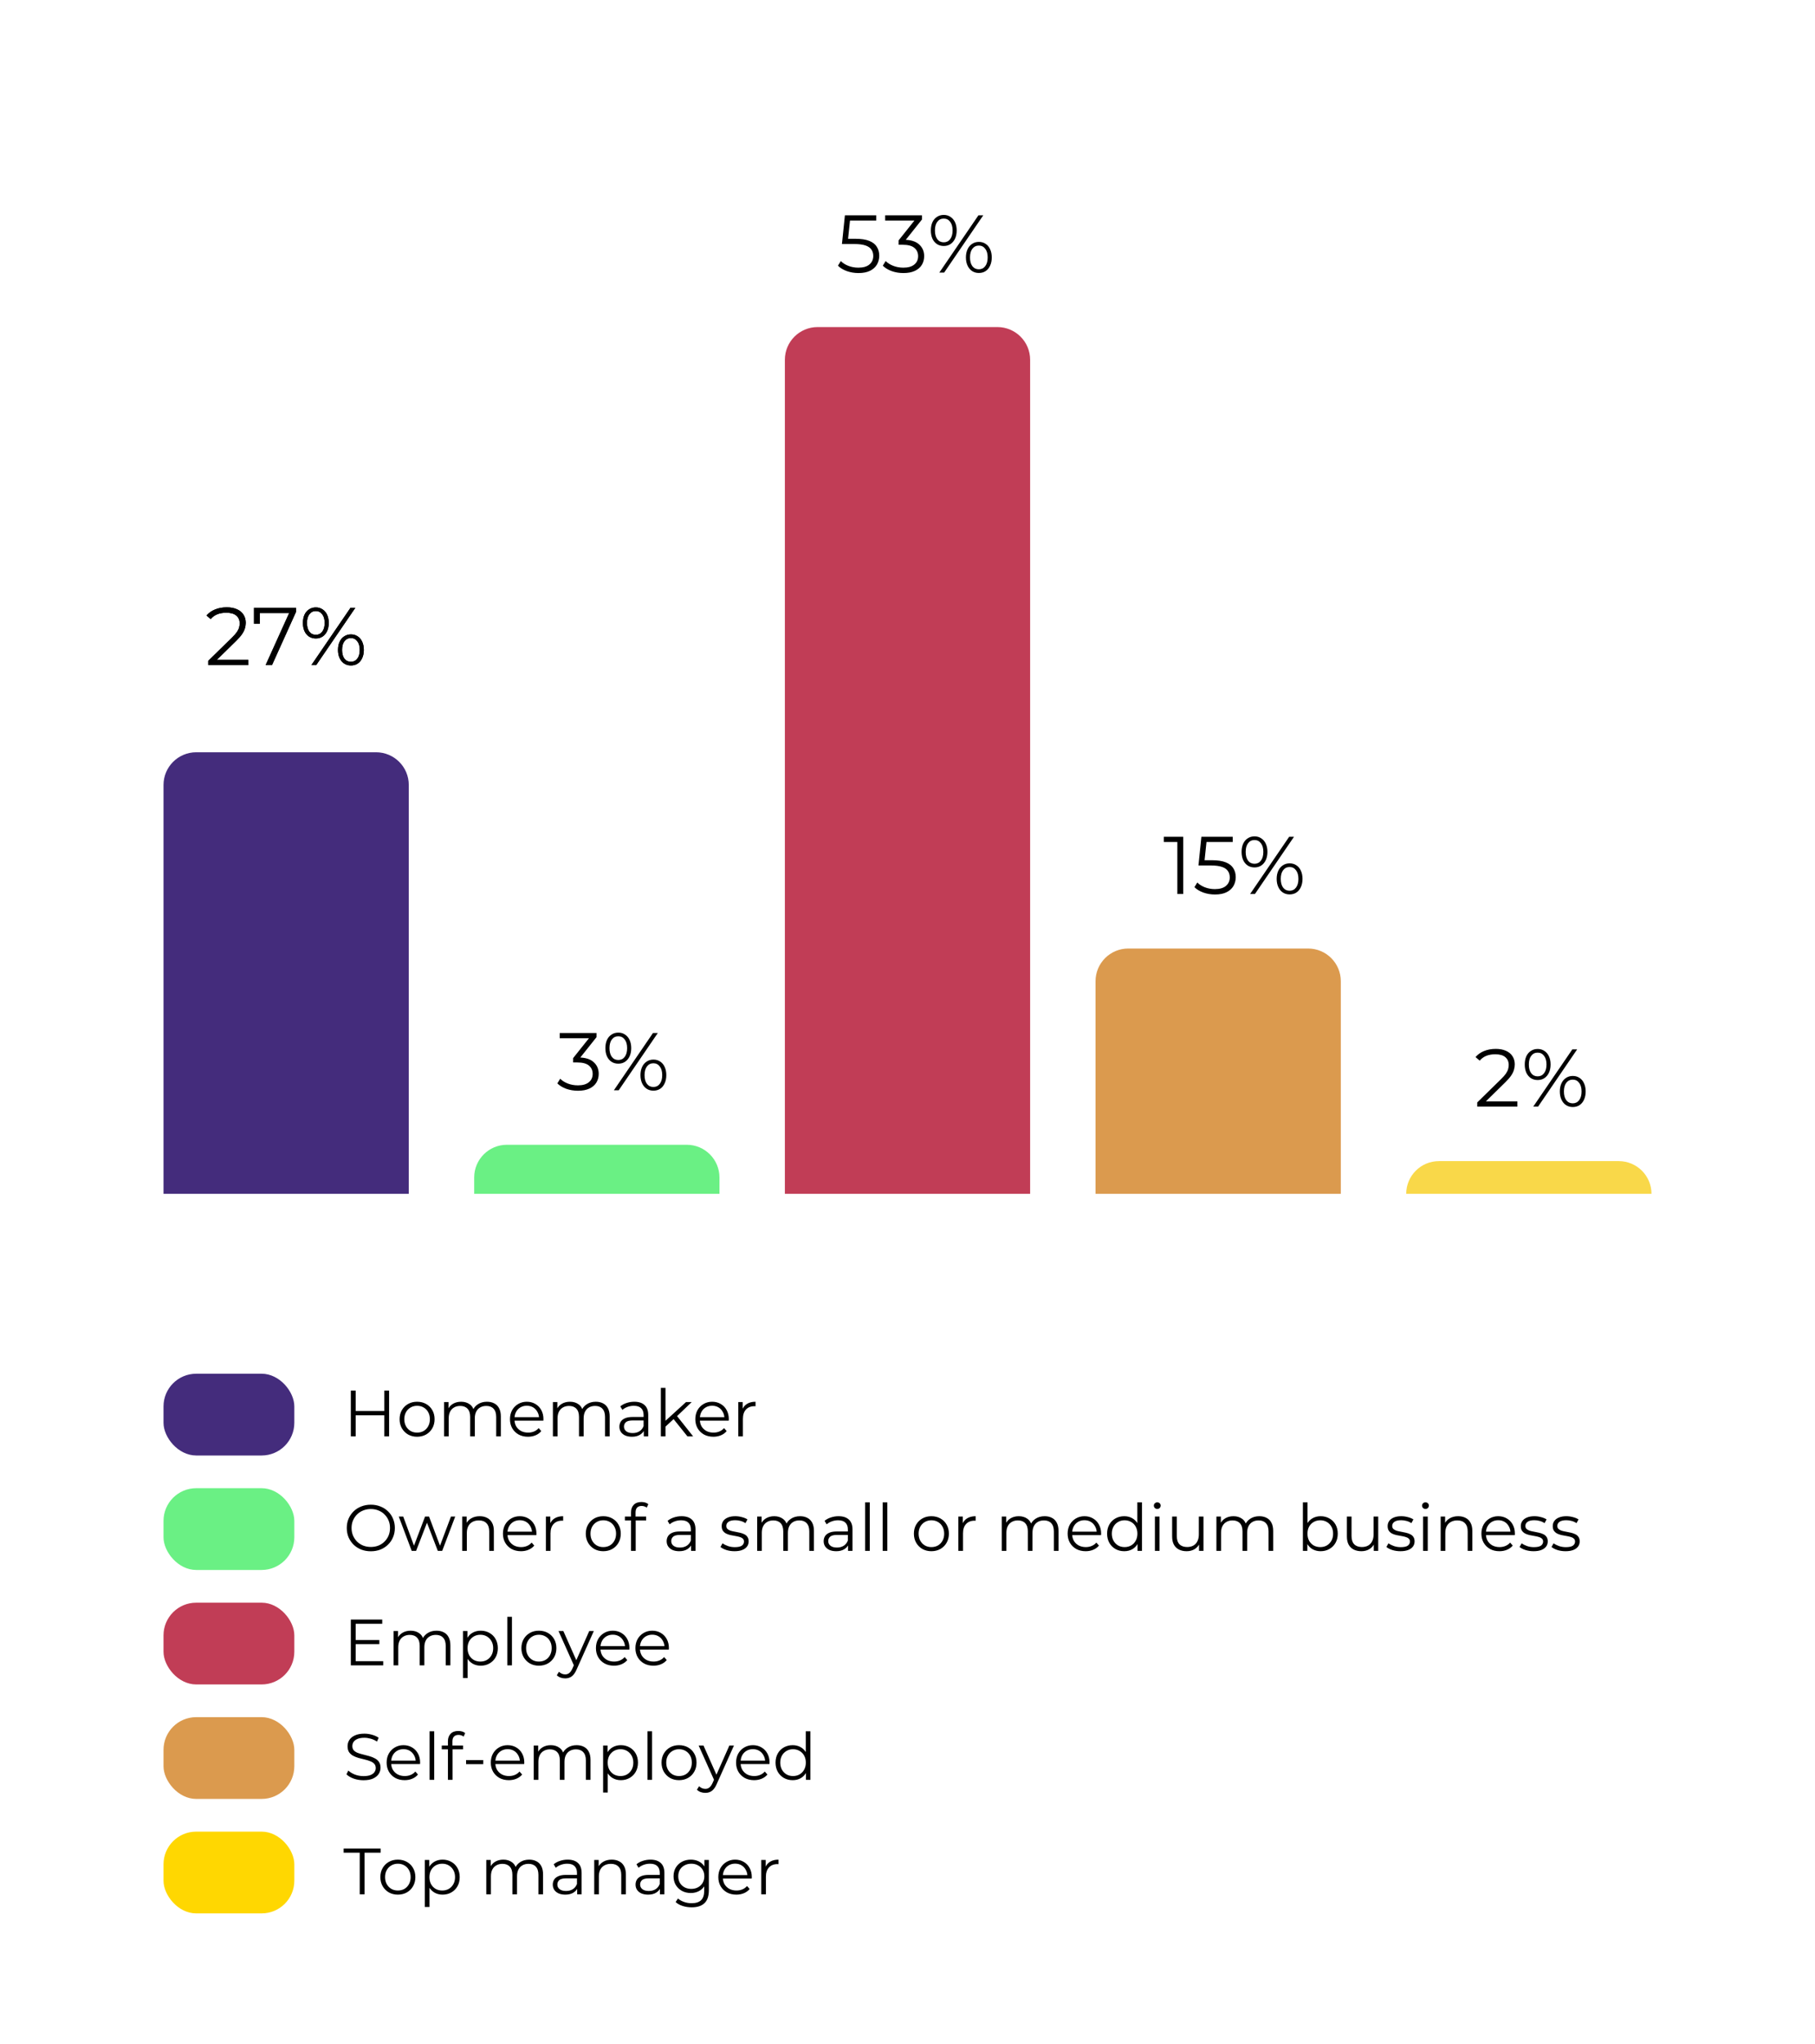 <svg width="333" height="375" viewBox="0 0 333 375" fill="none" xmlns="http://www.w3.org/2000/svg">
<rect width="333" height="375" fill="white"/>
<path d="M38.202 122V121.235L42.567 116.96C42.967 116.57 43.267 116.23 43.467 115.94C43.667 115.64 43.802 115.36 43.872 115.1C43.942 114.84 43.977 114.595 43.977 114.365C43.977 113.755 43.767 113.275 43.347 112.925C42.937 112.575 42.327 112.4 41.517 112.4C40.897 112.4 40.347 112.495 39.867 112.685C39.397 112.875 38.992 113.17 38.652 113.57L37.887 112.91C38.297 112.43 38.822 112.06 39.462 111.8C40.102 111.54 40.817 111.41 41.607 111.41C42.317 111.41 42.932 111.525 43.452 111.755C43.972 111.975 44.372 112.3 44.652 112.73C44.942 113.16 45.087 113.665 45.087 114.245C45.087 114.585 45.037 114.92 44.937 115.25C44.847 115.58 44.677 115.93 44.427 116.3C44.187 116.66 43.832 117.07 43.362 117.53L39.357 121.46L39.057 121.04H45.567V122H38.202ZM48.738 122L53.268 111.98L53.598 112.46H47.103L47.658 111.935V114.425H46.593V111.5H54.303V112.265L49.908 122H48.738ZM57.136 122L64.306 111.5H65.191L58.021 122H57.136ZM57.946 117.125C57.476 117.125 57.061 117.01 56.701 116.78C56.341 116.54 56.061 116.205 55.861 115.775C55.671 115.345 55.576 114.845 55.576 114.275C55.576 113.705 55.671 113.205 55.861 112.775C56.061 112.345 56.341 112.015 56.701 111.785C57.061 111.545 57.476 111.425 57.946 111.425C58.416 111.425 58.826 111.545 59.176 111.785C59.536 112.015 59.816 112.345 60.016 112.775C60.216 113.205 60.316 113.705 60.316 114.275C60.316 114.845 60.216 115.345 60.016 115.775C59.816 116.205 59.536 116.54 59.176 116.78C58.826 117.01 58.416 117.125 57.946 117.125ZM57.946 116.45C58.436 116.45 58.826 116.26 59.116 115.88C59.416 115.49 59.566 114.955 59.566 114.275C59.566 113.595 59.416 113.065 59.116 112.685C58.826 112.295 58.436 112.1 57.946 112.1C57.446 112.1 57.051 112.295 56.761 112.685C56.471 113.065 56.326 113.595 56.326 114.275C56.326 114.955 56.471 115.49 56.761 115.88C57.051 116.26 57.446 116.45 57.946 116.45ZM64.381 122.075C63.921 122.075 63.511 121.96 63.151 121.73C62.791 121.49 62.511 121.155 62.311 120.725C62.111 120.295 62.011 119.795 62.011 119.225C62.011 118.655 62.111 118.155 62.311 117.725C62.511 117.295 62.791 116.965 63.151 116.735C63.511 116.495 63.921 116.375 64.381 116.375C64.861 116.375 65.276 116.495 65.626 116.735C65.986 116.965 66.261 117.295 66.451 117.725C66.651 118.155 66.751 118.655 66.751 119.225C66.751 119.795 66.651 120.295 66.451 120.725C66.261 121.155 65.986 121.49 65.626 121.73C65.276 121.96 64.861 122.075 64.381 122.075ZM64.381 121.4C64.871 121.4 65.261 121.21 65.551 120.83C65.851 120.44 66.001 119.905 66.001 119.225C66.001 118.545 65.851 118.015 65.551 117.635C65.261 117.245 64.871 117.05 64.381 117.05C63.891 117.05 63.496 117.245 63.196 117.635C62.906 118.015 62.761 118.545 62.761 119.225C62.761 119.905 62.906 120.44 63.196 120.83C63.496 121.21 63.891 121.4 64.381 121.4Z" fill="black"/>
<path d="M38.202 122V121.235L42.567 116.96C42.967 116.57 43.267 116.23 43.467 115.94C43.667 115.64 43.802 115.36 43.872 115.1C43.942 114.84 43.977 114.595 43.977 114.365C43.977 113.755 43.767 113.275 43.347 112.925C42.937 112.575 42.327 112.4 41.517 112.4C40.897 112.4 40.347 112.495 39.867 112.685C39.397 112.875 38.992 113.17 38.652 113.57L37.887 112.91C38.297 112.43 38.822 112.06 39.462 111.8C40.102 111.54 40.817 111.41 41.607 111.41C42.317 111.41 42.932 111.525 43.452 111.755C43.972 111.975 44.372 112.3 44.652 112.73C44.942 113.16 45.087 113.665 45.087 114.245C45.087 114.585 45.037 114.92 44.937 115.25C44.847 115.58 44.677 115.93 44.427 116.3C44.187 116.66 43.832 117.07 43.362 117.53L39.357 121.46L39.057 121.04H45.567V122H38.202ZM48.738 122L53.268 111.98L53.598 112.46H47.103L47.658 111.935V114.425H46.593V111.5H54.303V112.265L49.908 122H48.738ZM57.136 122L64.306 111.5H65.191L58.021 122H57.136ZM57.946 117.125C57.476 117.125 57.061 117.01 56.701 116.78C56.341 116.54 56.061 116.205 55.861 115.775C55.671 115.345 55.576 114.845 55.576 114.275C55.576 113.705 55.671 113.205 55.861 112.775C56.061 112.345 56.341 112.015 56.701 111.785C57.061 111.545 57.476 111.425 57.946 111.425C58.416 111.425 58.826 111.545 59.176 111.785C59.536 112.015 59.816 112.345 60.016 112.775C60.216 113.205 60.316 113.705 60.316 114.275C60.316 114.845 60.216 115.345 60.016 115.775C59.816 116.205 59.536 116.54 59.176 116.78C58.826 117.01 58.416 117.125 57.946 117.125ZM57.946 116.45C58.436 116.45 58.826 116.26 59.116 115.88C59.416 115.49 59.566 114.955 59.566 114.275C59.566 113.595 59.416 113.065 59.116 112.685C58.826 112.295 58.436 112.1 57.946 112.1C57.446 112.1 57.051 112.295 56.761 112.685C56.471 113.065 56.326 113.595 56.326 114.275C56.326 114.955 56.471 115.49 56.761 115.88C57.051 116.26 57.446 116.45 57.946 116.45ZM64.381 122.075C63.921 122.075 63.511 121.96 63.151 121.73C62.791 121.49 62.511 121.155 62.311 120.725C62.111 120.295 62.011 119.795 62.011 119.225C62.011 118.655 62.111 118.155 62.311 117.725C62.511 117.295 62.791 116.965 63.151 116.735C63.511 116.495 63.921 116.375 64.381 116.375C64.861 116.375 65.276 116.495 65.626 116.735C65.986 116.965 66.261 117.295 66.451 117.725C66.651 118.155 66.751 118.655 66.751 119.225C66.751 119.795 66.651 120.295 66.451 120.725C66.261 121.155 65.986 121.49 65.626 121.73C65.276 121.96 64.861 122.075 64.381 122.075ZM64.381 121.4C64.871 121.4 65.261 121.21 65.551 120.83C65.851 120.44 66.001 119.905 66.001 119.225C66.001 118.545 65.851 118.015 65.551 117.635C65.261 117.245 64.871 117.05 64.381 117.05C63.891 117.05 63.496 117.245 63.196 117.635C62.906 118.015 62.761 118.545 62.761 119.225C62.761 119.905 62.906 120.44 63.196 120.83C63.496 121.21 63.891 121.4 64.381 121.4Z" fill="black"/>
<path d="M106.037 200.09C105.277 200.09 104.557 199.97 103.877 199.73C103.207 199.48 102.667 199.15 102.257 198.74L102.782 197.885C103.122 198.235 103.577 198.525 104.147 198.755C104.727 198.985 105.357 199.1 106.037 199.1C106.907 199.1 107.572 198.91 108.032 198.53C108.502 198.15 108.737 197.64 108.737 197C108.737 196.36 108.507 195.85 108.047 195.47C107.597 195.09 106.882 194.9 105.902 194.9H105.152V194.105L108.392 190.04L108.542 190.46H102.692V189.5H109.442V190.265L106.202 194.33L105.677 193.985H106.082C107.342 193.985 108.282 194.265 108.902 194.825C109.532 195.385 109.847 196.105 109.847 196.985C109.847 197.575 109.707 198.105 109.427 198.575C109.147 199.045 108.722 199.415 108.152 199.685C107.592 199.955 106.887 200.09 106.037 200.09ZM112.632 200L119.802 189.5H120.687L113.517 200H112.632ZM113.442 195.125C112.972 195.125 112.557 195.01 112.197 194.78C111.837 194.54 111.557 194.205 111.357 193.775C111.167 193.345 111.072 192.845 111.072 192.275C111.072 191.705 111.167 191.205 111.357 190.775C111.557 190.345 111.837 190.015 112.197 189.785C112.557 189.545 112.972 189.425 113.442 189.425C113.912 189.425 114.322 189.545 114.672 189.785C115.032 190.015 115.312 190.345 115.512 190.775C115.712 191.205 115.812 191.705 115.812 192.275C115.812 192.845 115.712 193.345 115.512 193.775C115.312 194.205 115.032 194.54 114.672 194.78C114.322 195.01 113.912 195.125 113.442 195.125ZM113.442 194.45C113.932 194.45 114.322 194.26 114.612 193.88C114.912 193.49 115.062 192.955 115.062 192.275C115.062 191.595 114.912 191.065 114.612 190.685C114.322 190.295 113.932 190.1 113.442 190.1C112.942 190.1 112.547 190.295 112.257 190.685C111.967 191.065 111.822 191.595 111.822 192.275C111.822 192.955 111.967 193.49 112.257 193.88C112.547 194.26 112.942 194.45 113.442 194.45ZM119.877 200.075C119.417 200.075 119.007 199.96 118.647 199.73C118.287 199.49 118.007 199.155 117.807 198.725C117.607 198.295 117.507 197.795 117.507 197.225C117.507 196.655 117.607 196.155 117.807 195.725C118.007 195.295 118.287 194.965 118.647 194.735C119.007 194.495 119.417 194.375 119.877 194.375C120.357 194.375 120.772 194.495 121.122 194.735C121.482 194.965 121.757 195.295 121.947 195.725C122.147 196.155 122.247 196.655 122.247 197.225C122.247 197.795 122.147 198.295 121.947 198.725C121.757 199.155 121.482 199.49 121.122 199.73C120.772 199.96 120.357 200.075 119.877 200.075ZM119.877 199.4C120.367 199.4 120.757 199.21 121.047 198.83C121.347 198.44 121.497 197.905 121.497 197.225C121.497 196.545 121.347 196.015 121.047 195.635C120.757 195.245 120.367 195.05 119.877 195.05C119.387 195.05 118.992 195.245 118.692 195.635C118.402 196.015 118.257 196.545 118.257 197.225C118.257 197.905 118.402 198.44 118.692 198.83C118.992 199.21 119.387 199.4 119.877 199.4Z" fill="black"/>
<path d="M157.505 50.09C156.755 50.09 156.04 49.97 155.36 49.73C154.68 49.48 154.14 49.15 153.74 48.74L154.265 47.885C154.595 48.235 155.045 48.525 155.615 48.755C156.195 48.985 156.82 49.1 157.49 49.1C158.38 49.1 159.055 48.905 159.515 48.515C159.985 48.115 160.22 47.595 160.22 46.955C160.22 46.505 160.11 46.12 159.89 45.8C159.68 45.47 159.32 45.215 158.81 45.035C158.3 44.855 157.6 44.765 156.71 44.765H154.475L155.015 39.5H160.76V40.46H155.45L156.005 39.935L155.54 44.345L154.985 43.805H156.95C158.01 43.805 158.86 43.935 159.5 44.195C160.14 44.455 160.6 44.82 160.88 45.29C161.17 45.75 161.315 46.29 161.315 46.91C161.315 47.5 161.175 48.04 160.895 48.53C160.615 49.01 160.195 49.39 159.635 49.67C159.075 49.95 158.365 50.09 157.505 50.09ZM165.748 50.09C164.988 50.09 164.268 49.97 163.588 49.73C162.918 49.48 162.378 49.15 161.968 48.74L162.493 47.885C162.833 48.235 163.288 48.525 163.858 48.755C164.438 48.985 165.068 49.1 165.748 49.1C166.618 49.1 167.283 48.91 167.743 48.53C168.213 48.15 168.448 47.64 168.448 47C168.448 46.36 168.218 45.85 167.758 45.47C167.308 45.09 166.593 44.9 165.613 44.9H164.863V44.105L168.103 40.04L168.253 40.46H162.403V39.5H169.153V40.265L165.913 44.33L165.388 43.985H165.793C167.053 43.985 167.993 44.265 168.613 44.825C169.243 45.385 169.558 46.105 169.558 46.985C169.558 47.575 169.418 48.105 169.138 48.575C168.858 49.045 168.433 49.415 167.863 49.685C167.303 49.955 166.598 50.09 165.748 50.09ZM172.343 50L179.513 39.5H180.398L173.228 50H172.343ZM173.153 45.125C172.683 45.125 172.268 45.01 171.908 44.78C171.548 44.54 171.268 44.205 171.068 43.775C170.878 43.345 170.783 42.845 170.783 42.275C170.783 41.705 170.878 41.205 171.068 40.775C171.268 40.345 171.548 40.015 171.908 39.785C172.268 39.545 172.683 39.425 173.153 39.425C173.623 39.425 174.033 39.545 174.383 39.785C174.743 40.015 175.023 40.345 175.223 40.775C175.423 41.205 175.523 41.705 175.523 42.275C175.523 42.845 175.423 43.345 175.223 43.775C175.023 44.205 174.743 44.54 174.383 44.78C174.033 45.01 173.623 45.125 173.153 45.125ZM173.153 44.45C173.643 44.45 174.033 44.26 174.323 43.88C174.623 43.49 174.773 42.955 174.773 42.275C174.773 41.595 174.623 41.065 174.323 40.685C174.033 40.295 173.643 40.1 173.153 40.1C172.653 40.1 172.258 40.295 171.968 40.685C171.678 41.065 171.533 41.595 171.533 42.275C171.533 42.955 171.678 43.49 171.968 43.88C172.258 44.26 172.653 44.45 173.153 44.45ZM179.588 50.075C179.128 50.075 178.718 49.96 178.358 49.73C177.998 49.49 177.718 49.155 177.518 48.725C177.318 48.295 177.218 47.795 177.218 47.225C177.218 46.655 177.318 46.155 177.518 45.725C177.718 45.295 177.998 44.965 178.358 44.735C178.718 44.495 179.128 44.375 179.588 44.375C180.068 44.375 180.483 44.495 180.833 44.735C181.193 44.965 181.468 45.295 181.658 45.725C181.858 46.155 181.958 46.655 181.958 47.225C181.958 47.795 181.858 48.295 181.658 48.725C181.468 49.155 181.193 49.49 180.833 49.73C180.483 49.96 180.068 50.075 179.588 50.075ZM179.588 49.4C180.078 49.4 180.468 49.21 180.758 48.83C181.058 48.44 181.208 47.905 181.208 47.225C181.208 46.545 181.058 46.015 180.758 45.635C180.468 45.245 180.078 45.05 179.588 45.05C179.098 45.05 178.703 45.245 178.403 45.635C178.113 46.015 177.968 46.545 177.968 47.225C177.968 47.905 178.113 48.44 178.403 48.83C178.703 49.21 179.098 49.4 179.588 49.4Z" fill="black"/>
<path d="M216.007 164V153.95L216.487 154.46H213.532V153.5H217.087V164H216.007ZM222.912 164.09C222.162 164.09 221.447 163.97 220.767 163.73C220.087 163.48 219.547 163.15 219.147 162.74L219.672 161.885C220.002 162.235 220.452 162.525 221.022 162.755C221.602 162.985 222.227 163.1 222.897 163.1C223.787 163.1 224.462 162.905 224.922 162.515C225.392 162.115 225.627 161.595 225.627 160.955C225.627 160.505 225.517 160.12 225.297 159.8C225.087 159.47 224.727 159.215 224.217 159.035C223.707 158.855 223.007 158.765 222.117 158.765H219.882L220.422 153.5H226.167V154.46H220.857L221.412 153.935L220.947 158.345L220.392 157.805H222.357C223.417 157.805 224.267 157.935 224.907 158.195C225.547 158.455 226.007 158.82 226.287 159.29C226.577 159.75 226.722 160.29 226.722 160.91C226.722 161.5 226.582 162.04 226.302 162.53C226.022 163.01 225.602 163.39 225.042 163.67C224.482 163.95 223.772 164.09 222.912 164.09ZM229.357 164L236.527 153.5H237.412L230.242 164H229.357ZM230.167 159.125C229.697 159.125 229.282 159.01 228.922 158.78C228.562 158.54 228.282 158.205 228.082 157.775C227.892 157.345 227.797 156.845 227.797 156.275C227.797 155.705 227.892 155.205 228.082 154.775C228.282 154.345 228.562 154.015 228.922 153.785C229.282 153.545 229.697 153.425 230.167 153.425C230.637 153.425 231.047 153.545 231.397 153.785C231.757 154.015 232.037 154.345 232.237 154.775C232.437 155.205 232.537 155.705 232.537 156.275C232.537 156.845 232.437 157.345 232.237 157.775C232.037 158.205 231.757 158.54 231.397 158.78C231.047 159.01 230.637 159.125 230.167 159.125ZM230.167 158.45C230.657 158.45 231.047 158.26 231.337 157.88C231.637 157.49 231.787 156.955 231.787 156.275C231.787 155.595 231.637 155.065 231.337 154.685C231.047 154.295 230.657 154.1 230.167 154.1C229.667 154.1 229.272 154.295 228.982 154.685C228.692 155.065 228.547 155.595 228.547 156.275C228.547 156.955 228.692 157.49 228.982 157.88C229.272 158.26 229.667 158.45 230.167 158.45ZM236.602 164.075C236.142 164.075 235.732 163.96 235.372 163.73C235.012 163.49 234.732 163.155 234.532 162.725C234.332 162.295 234.232 161.795 234.232 161.225C234.232 160.655 234.332 160.155 234.532 159.725C234.732 159.295 235.012 158.965 235.372 158.735C235.732 158.495 236.142 158.375 236.602 158.375C237.082 158.375 237.497 158.495 237.847 158.735C238.207 158.965 238.482 159.295 238.672 159.725C238.872 160.155 238.972 160.655 238.972 161.225C238.972 161.795 238.872 162.295 238.672 162.725C238.482 163.155 238.207 163.49 237.847 163.73C237.497 163.96 237.082 164.075 236.602 164.075ZM236.602 163.4C237.092 163.4 237.482 163.21 237.772 162.83C238.072 162.44 238.222 161.905 238.222 161.225C238.222 160.545 238.072 160.015 237.772 159.635C237.482 159.245 237.092 159.05 236.602 159.05C236.112 159.05 235.717 159.245 235.417 159.635C235.127 160.015 234.982 160.545 234.982 161.225C234.982 161.905 235.127 162.44 235.417 162.83C235.717 163.21 236.112 163.4 236.602 163.4Z" fill="black"/>
<path d="M271.031 203V202.235L275.396 197.96C275.796 197.57 276.096 197.23 276.296 196.94C276.496 196.64 276.631 196.36 276.701 196.1C276.771 195.84 276.806 195.595 276.806 195.365C276.806 194.755 276.596 194.275 276.176 193.925C275.766 193.575 275.156 193.4 274.346 193.4C273.726 193.4 273.176 193.495 272.696 193.685C272.226 193.875 271.821 194.17 271.481 194.57L270.716 193.91C271.126 193.43 271.651 193.06 272.291 192.8C272.931 192.54 273.646 192.41 274.436 192.41C275.146 192.41 275.761 192.525 276.281 192.755C276.801 192.975 277.201 193.3 277.481 193.73C277.771 194.16 277.916 194.665 277.916 195.245C277.916 195.585 277.866 195.92 277.766 196.25C277.676 196.58 277.506 196.93 277.256 197.3C277.016 197.66 276.661 198.07 276.191 198.53L272.186 202.46L271.886 202.04H278.396V203H271.031ZM281.308 203L288.478 192.5H289.363L282.193 203H281.308ZM282.118 198.125C281.648 198.125 281.233 198.01 280.873 197.78C280.513 197.54 280.233 197.205 280.033 196.775C279.843 196.345 279.748 195.845 279.748 195.275C279.748 194.705 279.843 194.205 280.033 193.775C280.233 193.345 280.513 193.015 280.873 192.785C281.233 192.545 281.648 192.425 282.118 192.425C282.588 192.425 282.998 192.545 283.348 192.785C283.708 193.015 283.988 193.345 284.188 193.775C284.388 194.205 284.488 194.705 284.488 195.275C284.488 195.845 284.388 196.345 284.188 196.775C283.988 197.205 283.708 197.54 283.348 197.78C282.998 198.01 282.588 198.125 282.118 198.125ZM282.118 197.45C282.608 197.45 282.998 197.26 283.288 196.88C283.588 196.49 283.738 195.955 283.738 195.275C283.738 194.595 283.588 194.065 283.288 193.685C282.998 193.295 282.608 193.1 282.118 193.1C281.618 193.1 281.223 193.295 280.933 193.685C280.643 194.065 280.498 194.595 280.498 195.275C280.498 195.955 280.643 196.49 280.933 196.88C281.223 197.26 281.618 197.45 282.118 197.45ZM288.553 203.075C288.093 203.075 287.683 202.96 287.323 202.73C286.963 202.49 286.683 202.155 286.483 201.725C286.283 201.295 286.183 200.795 286.183 200.225C286.183 199.655 286.283 199.155 286.483 198.725C286.683 198.295 286.963 197.965 287.323 197.735C287.683 197.495 288.093 197.375 288.553 197.375C289.033 197.375 289.448 197.495 289.798 197.735C290.158 197.965 290.433 198.295 290.623 198.725C290.823 199.155 290.923 199.655 290.923 200.225C290.923 200.795 290.823 201.295 290.623 201.725C290.433 202.155 290.158 202.49 289.798 202.73C289.448 202.96 289.033 203.075 288.553 203.075ZM288.553 202.4C289.043 202.4 289.433 202.21 289.723 201.83C290.023 201.44 290.173 200.905 290.173 200.225C290.173 199.545 290.023 199.015 289.723 198.635C289.433 198.245 289.043 198.05 288.553 198.05C288.063 198.05 287.668 198.245 287.368 198.635C287.078 199.015 286.933 199.545 286.933 200.225C286.933 200.905 287.078 201.44 287.368 201.83C287.668 202.21 288.063 202.4 288.553 202.4Z" fill="black"/>
<path d="M30 144C30 140.686 32.686 138 36 138H69C72.314 138 75 140.686 75 144V219H30V144Z" fill="#442C7C"/>
<path d="M87 216C87 212.686 89.686 210 93 210H126C129.314 210 132 212.686 132 216V219H87V216Z" fill="#6AF084"/>
<path d="M144 66C144 62.686 146.686 60 150 60H183C186.314 60 189 62.686 189 66V219H144V66Z" fill="#C13D56"/>
<path d="M201 180C201 176.686 203.686 174 207 174H240C243.314 174 246 176.686 246 180V219H201V180Z" fill="#DB9A4E"/>
<path d="M258 219C258 215.686 260.686 213 264 213H297C300.314 213 303 215.686 303 219V219H258V219Z" fill="#F9D849"/>
<rect x="30" y="252" width="24" height="15" rx="6" fill="#442C7C"/>
<path d="M70.512 255.1H71.388V263.5H70.512V255.1ZM65.256 263.5H64.368V255.1H65.256V263.5ZM70.596 259.624H65.16V258.844H70.596V259.624ZM76.518 263.56C75.91 263.56 75.362 263.424 74.874 263.152C74.394 262.872 74.014 262.492 73.734 262.012C73.454 261.524 73.314 260.968 73.314 260.344C73.314 259.712 73.454 259.156 73.734 258.676C74.014 258.196 74.394 257.82 74.874 257.548C75.354 257.276 75.902 257.14 76.518 257.14C77.142 257.14 77.694 257.276 78.174 257.548C78.662 257.82 79.042 258.196 79.314 258.676C79.594 259.156 79.734 259.712 79.734 260.344C79.734 260.968 79.594 261.524 79.314 262.012C79.042 262.492 78.662 262.872 78.174 263.152C77.686 263.424 77.134 263.56 76.518 263.56ZM76.518 262.804C76.974 262.804 77.378 262.704 77.73 262.504C78.082 262.296 78.358 262.008 78.558 261.64C78.766 261.264 78.87 260.832 78.87 260.344C78.87 259.848 78.766 259.416 78.558 259.048C78.358 258.68 78.082 258.396 77.73 258.196C77.378 257.988 76.978 257.884 76.53 257.884C76.082 257.884 75.682 257.988 75.33 258.196C74.978 258.396 74.698 258.68 74.49 259.048C74.282 259.416 74.178 259.848 74.178 260.344C74.178 260.832 74.282 261.264 74.49 261.64C74.698 262.008 74.978 262.296 75.33 262.504C75.682 262.704 76.078 262.804 76.518 262.804ZM89.345 257.14C89.857 257.14 90.301 257.24 90.677 257.44C91.061 257.632 91.357 257.928 91.565 258.328C91.781 258.728 91.889 259.232 91.889 259.84V263.5H91.037V259.924C91.037 259.26 90.877 258.76 90.557 258.424C90.245 258.08 89.801 257.908 89.225 257.908C88.793 257.908 88.417 258 88.097 258.184C87.785 258.36 87.541 258.62 87.365 258.964C87.197 259.3 87.113 259.708 87.113 260.188V263.5H86.261V259.924C86.261 259.26 86.101 258.76 85.781 258.424C85.461 258.08 85.013 257.908 84.437 257.908C84.013 257.908 83.641 258 83.321 258.184C83.001 258.36 82.753 258.62 82.577 258.964C82.409 259.3 82.325 259.708 82.325 260.188V263.5H81.473V257.2H82.289V258.904L82.157 258.604C82.349 258.148 82.657 257.792 83.081 257.536C83.513 257.272 84.021 257.14 84.605 257.14C85.221 257.14 85.745 257.296 86.177 257.608C86.609 257.912 86.889 258.372 87.017 258.988L86.681 258.856C86.865 258.344 87.189 257.932 87.653 257.62C88.125 257.3 88.689 257.14 89.345 257.14ZM96.876 263.56C96.22 263.56 95.644 263.424 95.148 263.152C94.652 262.872 94.264 262.492 93.984 262.012C93.704 261.524 93.564 260.968 93.564 260.344C93.564 259.72 93.696 259.168 93.96 258.688C94.232 258.208 94.6 257.832 95.064 257.56C95.536 257.28 96.064 257.14 96.648 257.14C97.24 257.14 97.764 257.276 98.22 257.548C98.684 257.812 99.048 258.188 99.312 258.676C99.576 259.156 99.708 259.712 99.708 260.344C99.708 260.384 99.704 260.428 99.696 260.476C99.696 260.516 99.696 260.56 99.696 260.608H94.212V259.972H99.24L98.904 260.224C98.904 259.768 98.804 259.364 98.604 259.012C98.412 258.652 98.148 258.372 97.812 258.172C97.476 257.972 97.088 257.872 96.648 257.872C96.216 257.872 95.828 257.972 95.484 258.172C95.14 258.372 94.872 258.652 94.68 259.012C94.488 259.372 94.392 259.784 94.392 260.248V260.38C94.392 260.86 94.496 261.284 94.704 261.652C94.92 262.012 95.216 262.296 95.592 262.504C95.976 262.704 96.412 262.804 96.9 262.804C97.284 262.804 97.64 262.736 97.968 262.6C98.304 262.464 98.592 262.256 98.832 261.976L99.312 262.528C99.032 262.864 98.68 263.12 98.256 263.296C97.84 263.472 97.38 263.56 96.876 263.56ZM109.314 257.14C109.826 257.14 110.27 257.24 110.646 257.44C111.03 257.632 111.326 257.928 111.534 258.328C111.75 258.728 111.858 259.232 111.858 259.84V263.5H111.006V259.924C111.006 259.26 110.846 258.76 110.526 258.424C110.214 258.08 109.77 257.908 109.194 257.908C108.762 257.908 108.386 258 108.066 258.184C107.754 258.36 107.51 258.62 107.334 258.964C107.166 259.3 107.082 259.708 107.082 260.188V263.5H106.23V259.924C106.23 259.26 106.07 258.76 105.75 258.424C105.43 258.08 104.982 257.908 104.406 257.908C103.982 257.908 103.61 258 103.29 258.184C102.97 258.36 102.722 258.62 102.546 258.964C102.378 259.3 102.294 259.708 102.294 260.188V263.5H101.442V257.2H102.258V258.904L102.126 258.604C102.318 258.148 102.626 257.792 103.05 257.536C103.482 257.272 103.99 257.14 104.574 257.14C105.19 257.14 105.714 257.296 106.146 257.608C106.578 257.912 106.858 258.372 106.986 258.988L106.65 258.856C106.834 258.344 107.158 257.932 107.622 257.62C108.094 257.3 108.658 257.14 109.314 257.14ZM118.116 263.5V262.108L118.08 261.88V259.552C118.08 259.016 117.928 258.604 117.624 258.316C117.328 258.028 116.884 257.884 116.292 257.884C115.884 257.884 115.496 257.952 115.128 258.088C114.76 258.224 114.448 258.404 114.192 258.628L113.808 257.992C114.128 257.72 114.512 257.512 114.96 257.368C115.408 257.216 115.88 257.14 116.376 257.14C117.192 257.14 117.82 257.344 118.26 257.752C118.708 258.152 118.932 258.764 118.932 259.588V263.5H118.116ZM115.944 263.56C115.472 263.56 115.06 263.484 114.708 263.332C114.364 263.172 114.1 262.956 113.916 262.684C113.732 262.404 113.64 262.084 113.64 261.724C113.64 261.396 113.716 261.1 113.868 260.836C114.028 260.564 114.284 260.348 114.636 260.188C114.996 260.02 115.476 259.936 116.076 259.936H118.248V260.572H116.1C115.492 260.572 115.068 260.68 114.828 260.896C114.596 261.112 114.48 261.38 114.48 261.7C114.48 262.06 114.62 262.348 114.9 262.564C115.18 262.78 115.572 262.888 116.076 262.888C116.556 262.888 116.968 262.78 117.312 262.564C117.664 262.34 117.92 262.02 118.08 261.604L118.272 262.192C118.112 262.608 117.832 262.94 117.432 263.188C117.04 263.436 116.544 263.56 115.944 263.56ZM121.919 261.868L121.943 260.776L125.867 257.2H126.911L124.139 259.852L123.659 260.26L121.919 261.868ZM121.247 263.5V254.596H122.099V263.5H121.247ZM126.131 263.5L123.503 260.224L124.055 259.564L127.175 263.5H126.131ZM130.884 263.56C130.228 263.56 129.652 263.424 129.156 263.152C128.66 262.872 128.272 262.492 127.992 262.012C127.712 261.524 127.572 260.968 127.572 260.344C127.572 259.72 127.704 259.168 127.968 258.688C128.24 258.208 128.608 257.832 129.072 257.56C129.544 257.28 130.072 257.14 130.656 257.14C131.248 257.14 131.772 257.276 132.228 257.548C132.692 257.812 133.056 258.188 133.32 258.676C133.584 259.156 133.716 259.712 133.716 260.344C133.716 260.384 133.712 260.428 133.704 260.476C133.704 260.516 133.704 260.56 133.704 260.608H128.22V259.972H133.248L132.912 260.224C132.912 259.768 132.812 259.364 132.612 259.012C132.42 258.652 132.156 258.372 131.82 258.172C131.484 257.972 131.096 257.872 130.656 257.872C130.224 257.872 129.836 257.972 129.492 258.172C129.148 258.372 128.88 258.652 128.688 259.012C128.496 259.372 128.4 259.784 128.4 260.248V260.38C128.4 260.86 128.504 261.284 128.712 261.652C128.928 262.012 129.224 262.296 129.6 262.504C129.984 262.704 130.42 262.804 130.908 262.804C131.292 262.804 131.648 262.736 131.976 262.6C132.312 262.464 132.6 262.256 132.84 261.976L133.32 262.528C133.04 262.864 132.688 263.12 132.264 263.296C131.848 263.472 131.388 263.56 130.884 263.56ZM135.45 263.5V257.2H136.266V258.916L136.182 258.616C136.358 258.136 136.654 257.772 137.07 257.524C137.486 257.268 138.002 257.14 138.618 257.14V257.968C138.586 257.968 138.554 257.968 138.522 257.968C138.49 257.96 138.458 257.956 138.426 257.956C137.762 257.956 137.242 258.16 136.866 258.568C136.49 258.968 136.302 259.54 136.302 260.284V263.5H135.45Z" fill="black"/>
<rect x="30" y="273" width="24" height="15" rx="6" fill="#6AF084"/>
<path d="M68.04 284.572C67.408 284.572 66.82 284.468 66.276 284.26C65.74 284.044 65.272 283.744 64.872 283.36C64.48 282.968 64.172 282.516 63.948 282.004C63.732 281.484 63.624 280.916 63.624 280.3C63.624 279.684 63.732 279.12 63.948 278.608C64.172 278.088 64.48 277.636 64.872 277.252C65.272 276.86 65.74 276.56 66.276 276.352C66.812 276.136 67.4 276.028 68.04 276.028C68.672 276.028 69.256 276.136 69.792 276.352C70.328 276.56 70.792 276.856 71.184 277.24C71.584 277.624 71.892 278.076 72.108 278.596C72.332 279.116 72.444 279.684 72.444 280.3C72.444 280.916 72.332 281.484 72.108 282.004C71.892 282.524 71.584 282.976 71.184 283.36C70.792 283.744 70.328 284.044 69.792 284.26C69.256 284.468 68.672 284.572 68.04 284.572ZM68.04 283.78C68.544 283.78 69.008 283.696 69.432 283.528C69.864 283.352 70.236 283.108 70.548 282.796C70.868 282.476 71.116 282.108 71.292 281.692C71.468 281.268 71.556 280.804 71.556 280.3C71.556 279.796 71.468 279.336 71.292 278.92C71.116 278.496 70.868 278.128 70.548 277.816C70.236 277.496 69.864 277.252 69.432 277.084C69.008 276.908 68.544 276.82 68.04 276.82C67.536 276.82 67.068 276.908 66.636 277.084C66.204 277.252 65.828 277.496 65.508 277.816C65.196 278.128 64.948 278.496 64.764 278.92C64.588 279.336 64.5 279.796 64.5 280.3C64.5 280.796 64.588 281.256 64.764 281.68C64.948 282.104 65.196 282.476 65.508 282.796C65.828 283.108 66.204 283.352 66.636 283.528C67.068 283.696 67.536 283.78 68.04 283.78ZM75.538 284.5L73.162 278.2H73.978L76.138 284.044H75.766L77.986 278.2H78.718L80.914 284.044H80.542L82.738 278.2H83.518L81.13 284.5H80.326L78.214 279.004H78.466L76.342 284.5H75.538ZM88.017 278.14C88.529 278.14 88.977 278.24 89.361 278.44C89.753 278.632 90.057 278.928 90.273 279.328C90.497 279.728 90.609 280.232 90.609 280.84V284.5H89.757V280.924C89.757 280.26 89.589 279.76 89.253 279.424C88.925 279.08 88.461 278.908 87.861 278.908C87.413 278.908 87.021 279 86.685 279.184C86.357 279.36 86.101 279.62 85.917 279.964C85.741 280.3 85.653 280.708 85.653 281.188V284.5H84.801V278.2H85.617V279.928L85.485 279.604C85.685 279.148 86.005 278.792 86.445 278.536C86.885 278.272 87.409 278.14 88.017 278.14ZM95.587 284.56C94.931 284.56 94.355 284.424 93.859 284.152C93.363 283.872 92.975 283.492 92.695 283.012C92.415 282.524 92.275 281.968 92.275 281.344C92.275 280.72 92.407 280.168 92.671 279.688C92.943 279.208 93.311 278.832 93.775 278.56C94.247 278.28 94.775 278.14 95.359 278.14C95.951 278.14 96.475 278.276 96.931 278.548C97.395 278.812 97.759 279.188 98.023 279.676C98.287 280.156 98.419 280.712 98.419 281.344C98.419 281.384 98.415 281.428 98.407 281.476C98.407 281.516 98.407 281.56 98.407 281.608H92.923V280.972H97.951L97.615 281.224C97.615 280.768 97.515 280.364 97.315 280.012C97.123 279.652 96.859 279.372 96.523 279.172C96.187 278.972 95.799 278.872 95.359 278.872C94.927 278.872 94.539 278.972 94.195 279.172C93.851 279.372 93.583 279.652 93.391 280.012C93.199 280.372 93.103 280.784 93.103 281.248V281.38C93.103 281.86 93.207 282.284 93.415 282.652C93.631 283.012 93.927 283.296 94.303 283.504C94.687 283.704 95.123 283.804 95.611 283.804C95.995 283.804 96.351 283.736 96.679 283.6C97.015 283.464 97.303 283.256 97.543 282.976L98.023 283.528C97.743 283.864 97.391 284.12 96.967 284.296C96.551 284.472 96.091 284.56 95.587 284.56ZM100.153 284.5V278.2H100.969V279.916L100.885 279.616C101.061 279.136 101.357 278.772 101.773 278.524C102.189 278.268 102.705 278.14 103.321 278.14V278.968C103.289 278.968 103.257 278.968 103.225 278.968C103.193 278.96 103.161 278.956 103.129 278.956C102.465 278.956 101.945 279.16 101.569 279.568C101.193 279.968 101.005 280.54 101.005 281.284V284.5H100.153ZM110.678 284.56C110.07 284.56 109.522 284.424 109.034 284.152C108.554 283.872 108.174 283.492 107.894 283.012C107.614 282.524 107.474 281.968 107.474 281.344C107.474 280.712 107.614 280.156 107.894 279.676C108.174 279.196 108.554 278.82 109.034 278.548C109.514 278.276 110.062 278.14 110.678 278.14C111.302 278.14 111.854 278.276 112.334 278.548C112.822 278.82 113.202 279.196 113.474 279.676C113.754 280.156 113.894 280.712 113.894 281.344C113.894 281.968 113.754 282.524 113.474 283.012C113.202 283.492 112.822 283.872 112.334 284.152C111.846 284.424 111.294 284.56 110.678 284.56ZM110.678 283.804C111.134 283.804 111.538 283.704 111.89 283.504C112.242 283.296 112.518 283.008 112.718 282.64C112.926 282.264 113.03 281.832 113.03 281.344C113.03 280.848 112.926 280.416 112.718 280.048C112.518 279.68 112.242 279.396 111.89 279.196C111.538 278.988 111.138 278.884 110.69 278.884C110.242 278.884 109.842 278.988 109.49 279.196C109.138 279.396 108.858 279.68 108.65 280.048C108.442 280.416 108.338 280.848 108.338 281.344C108.338 281.832 108.442 282.264 108.65 282.64C108.858 283.008 109.138 283.296 109.49 283.504C109.842 283.704 110.238 283.804 110.678 283.804ZM115.777 284.5V277.408C115.777 276.848 115.941 276.396 116.269 276.052C116.597 275.708 117.069 275.536 117.685 275.536C117.925 275.536 118.157 275.568 118.381 275.632C118.605 275.696 118.793 275.796 118.945 275.932L118.657 276.568C118.537 276.464 118.397 276.388 118.237 276.34C118.077 276.284 117.905 276.256 117.721 276.256C117.361 276.256 117.085 276.356 116.893 276.556C116.701 276.756 116.605 277.052 116.605 277.444V278.404L116.629 278.8V284.5H115.777ZM114.649 278.908V278.2H118.549V278.908H114.649ZM126.788 284.5V283.108L126.752 282.88V280.552C126.752 280.016 126.6 279.604 126.296 279.316C126 279.028 125.556 278.884 124.964 278.884C124.556 278.884 124.168 278.952 123.8 279.088C123.432 279.224 123.12 279.404 122.864 279.628L122.48 278.992C122.8 278.72 123.184 278.512 123.632 278.368C124.08 278.216 124.552 278.14 125.048 278.14C125.864 278.14 126.492 278.344 126.932 278.752C127.38 279.152 127.604 279.764 127.604 280.588V284.5H126.788ZM124.616 284.56C124.144 284.56 123.732 284.484 123.38 284.332C123.036 284.172 122.772 283.956 122.588 283.684C122.404 283.404 122.312 283.084 122.312 282.724C122.312 282.396 122.388 282.1 122.54 281.836C122.7 281.564 122.956 281.348 123.308 281.188C123.668 281.02 124.148 280.936 124.748 280.936H126.92V281.572H124.772C124.164 281.572 123.74 281.68 123.5 281.896C123.268 282.112 123.152 282.38 123.152 282.7C123.152 283.06 123.292 283.348 123.572 283.564C123.852 283.78 124.244 283.888 124.748 283.888C125.228 283.888 125.64 283.78 125.984 283.564C126.336 283.34 126.592 283.02 126.752 282.604L126.944 283.192C126.784 283.608 126.504 283.94 126.104 284.188C125.712 284.436 125.216 284.56 124.616 284.56ZM134.751 284.56C134.231 284.56 133.739 284.488 133.275 284.344C132.811 284.192 132.447 284.004 132.183 283.78L132.567 283.108C132.823 283.3 133.151 283.468 133.551 283.612C133.951 283.748 134.371 283.816 134.811 283.816C135.411 283.816 135.843 283.724 136.107 283.54C136.371 283.348 136.503 283.096 136.503 282.784C136.503 282.552 136.427 282.372 136.275 282.244C136.131 282.108 135.939 282.008 135.699 281.944C135.459 281.872 135.191 281.812 134.895 281.764C134.599 281.716 134.303 281.66 134.007 281.596C133.719 281.532 133.455 281.44 133.215 281.32C132.975 281.192 132.779 281.02 132.627 280.804C132.483 280.588 132.411 280.3 132.411 279.94C132.411 279.596 132.507 279.288 132.699 279.016C132.891 278.744 133.171 278.532 133.539 278.38C133.915 278.22 134.371 278.14 134.907 278.14C135.315 278.14 135.723 278.196 136.131 278.308C136.539 278.412 136.875 278.552 137.139 278.728L136.767 279.412C136.487 279.22 136.187 279.084 135.867 279.004C135.547 278.916 135.227 278.872 134.907 278.872C134.339 278.872 133.919 278.972 133.647 279.172C133.383 279.364 133.251 279.612 133.251 279.916C133.251 280.156 133.323 280.344 133.467 280.48C133.619 280.616 133.815 280.724 134.055 280.804C134.303 280.876 134.571 280.936 134.859 280.984C135.155 281.032 135.447 281.092 135.735 281.164C136.031 281.228 136.299 281.32 136.539 281.44C136.787 281.552 136.983 281.716 137.127 281.932C137.279 282.14 137.355 282.416 137.355 282.76C137.355 283.128 137.251 283.448 137.043 283.72C136.843 283.984 136.547 284.192 136.155 284.344C135.771 284.488 135.303 284.56 134.751 284.56ZM146.79 278.14C147.302 278.14 147.746 278.24 148.122 278.44C148.506 278.632 148.802 278.928 149.01 279.328C149.226 279.728 149.334 280.232 149.334 280.84V284.5H148.482V280.924C148.482 280.26 148.322 279.76 148.002 279.424C147.69 279.08 147.246 278.908 146.67 278.908C146.238 278.908 145.862 279 145.542 279.184C145.23 279.36 144.986 279.62 144.81 279.964C144.642 280.3 144.558 280.708 144.558 281.188V284.5H143.706V280.924C143.706 280.26 143.546 279.76 143.226 279.424C142.906 279.08 142.458 278.908 141.882 278.908C141.458 278.908 141.086 279 140.766 279.184C140.446 279.36 140.198 279.62 140.022 279.964C139.854 280.3 139.77 280.708 139.77 281.188V284.5H138.918V278.2H139.734V279.904L139.602 279.604C139.794 279.148 140.102 278.792 140.526 278.536C140.958 278.272 141.466 278.14 142.05 278.14C142.666 278.14 143.19 278.296 143.622 278.608C144.054 278.912 144.334 279.372 144.462 279.988L144.126 279.856C144.31 279.344 144.634 278.932 145.098 278.62C145.57 278.3 146.134 278.14 146.79 278.14ZM155.593 284.5V283.108L155.557 282.88V280.552C155.557 280.016 155.405 279.604 155.101 279.316C154.805 279.028 154.361 278.884 153.769 278.884C153.361 278.884 152.973 278.952 152.605 279.088C152.237 279.224 151.925 279.404 151.669 279.628L151.285 278.992C151.605 278.72 151.989 278.512 152.437 278.368C152.885 278.216 153.357 278.14 153.853 278.14C154.669 278.14 155.297 278.344 155.737 278.752C156.185 279.152 156.409 279.764 156.409 280.588V284.5H155.593ZM153.421 284.56C152.949 284.56 152.537 284.484 152.185 284.332C151.841 284.172 151.577 283.956 151.393 283.684C151.209 283.404 151.117 283.084 151.117 282.724C151.117 282.396 151.193 282.1 151.345 281.836C151.505 281.564 151.761 281.348 152.113 281.188C152.473 281.02 152.953 280.936 153.553 280.936H155.725V281.572H153.577C152.969 281.572 152.545 281.68 152.305 281.896C152.073 282.112 151.957 282.38 151.957 282.7C151.957 283.06 152.097 283.348 152.377 283.564C152.657 283.78 153.049 283.888 153.553 283.888C154.033 283.888 154.445 283.78 154.789 283.564C155.141 283.34 155.397 283.02 155.557 282.604L155.749 283.192C155.589 283.608 155.309 283.94 154.909 284.188C154.517 284.436 154.021 284.56 153.421 284.56ZM158.723 284.5V275.596H159.575V284.5H158.723ZM161.946 284.5V275.596H162.798V284.5H161.946ZM170.877 284.56C170.269 284.56 169.721 284.424 169.233 284.152C168.753 283.872 168.373 283.492 168.093 283.012C167.813 282.524 167.673 281.968 167.673 281.344C167.673 280.712 167.813 280.156 168.093 279.676C168.373 279.196 168.753 278.82 169.233 278.548C169.713 278.276 170.261 278.14 170.877 278.14C171.501 278.14 172.053 278.276 172.533 278.548C173.021 278.82 173.401 279.196 173.673 279.676C173.953 280.156 174.093 280.712 174.093 281.344C174.093 281.968 173.953 282.524 173.673 283.012C173.401 283.492 173.021 283.872 172.533 284.152C172.045 284.424 171.493 284.56 170.877 284.56ZM170.877 283.804C171.333 283.804 171.737 283.704 172.089 283.504C172.441 283.296 172.717 283.008 172.917 282.64C173.125 282.264 173.229 281.832 173.229 281.344C173.229 280.848 173.125 280.416 172.917 280.048C172.717 279.68 172.441 279.396 172.089 279.196C171.737 278.988 171.337 278.884 170.889 278.884C170.441 278.884 170.041 278.988 169.689 279.196C169.337 279.396 169.057 279.68 168.849 280.048C168.641 280.416 168.537 280.848 168.537 281.344C168.537 281.832 168.641 282.264 168.849 282.64C169.057 283.008 169.337 283.296 169.689 283.504C170.041 283.704 170.437 283.804 170.877 283.804ZM175.833 284.5V278.2H176.649V279.916L176.565 279.616C176.741 279.136 177.037 278.772 177.453 278.524C177.869 278.268 178.385 278.14 179.001 278.14V278.968C178.969 278.968 178.937 278.968 178.905 278.968C178.873 278.96 178.841 278.956 178.809 278.956C178.145 278.956 177.625 279.16 177.249 279.568C176.873 279.968 176.685 280.54 176.685 281.284V284.5H175.833ZM191.662 278.14C192.174 278.14 192.618 278.24 192.994 278.44C193.378 278.632 193.674 278.928 193.882 279.328C194.098 279.728 194.206 280.232 194.206 280.84V284.5H193.354V280.924C193.354 280.26 193.194 279.76 192.874 279.424C192.562 279.08 192.118 278.908 191.542 278.908C191.11 278.908 190.734 279 190.414 279.184C190.102 279.36 189.858 279.62 189.682 279.964C189.514 280.3 189.43 280.708 189.43 281.188V284.5H188.578V280.924C188.578 280.26 188.418 279.76 188.098 279.424C187.778 279.08 187.33 278.908 186.754 278.908C186.33 278.908 185.958 279 185.638 279.184C185.318 279.36 185.07 279.62 184.894 279.964C184.726 280.3 184.642 280.708 184.642 281.188V284.5H183.79V278.2H184.606V279.904L184.474 279.604C184.666 279.148 184.974 278.792 185.398 278.536C185.83 278.272 186.338 278.14 186.922 278.14C187.538 278.14 188.062 278.296 188.494 278.608C188.926 278.912 189.206 279.372 189.334 279.988L188.998 279.856C189.182 279.344 189.506 278.932 189.97 278.62C190.442 278.3 191.006 278.14 191.662 278.14ZM199.192 284.56C198.536 284.56 197.96 284.424 197.464 284.152C196.968 283.872 196.58 283.492 196.3 283.012C196.02 282.524 195.88 281.968 195.88 281.344C195.88 280.72 196.012 280.168 196.276 279.688C196.548 279.208 196.916 278.832 197.38 278.56C197.852 278.28 198.38 278.14 198.964 278.14C199.556 278.14 200.08 278.276 200.536 278.548C201 278.812 201.364 279.188 201.628 279.676C201.892 280.156 202.024 280.712 202.024 281.344C202.024 281.384 202.02 281.428 202.012 281.476C202.012 281.516 202.012 281.56 202.012 281.608H196.528V280.972H201.556L201.22 281.224C201.22 280.768 201.12 280.364 200.92 280.012C200.728 279.652 200.464 279.372 200.128 279.172C199.792 278.972 199.404 278.872 198.964 278.872C198.532 278.872 198.144 278.972 197.8 279.172C197.456 279.372 197.188 279.652 196.996 280.012C196.804 280.372 196.708 280.784 196.708 281.248V281.38C196.708 281.86 196.812 282.284 197.02 282.652C197.236 283.012 197.532 283.296 197.908 283.504C198.292 283.704 198.728 283.804 199.216 283.804C199.6 283.804 199.956 283.736 200.284 283.6C200.62 283.464 200.908 283.256 201.148 282.976L201.628 283.528C201.348 283.864 200.996 284.12 200.572 284.296C200.156 284.472 199.696 284.56 199.192 284.56ZM206.266 284.56C205.666 284.56 205.126 284.424 204.646 284.152C204.174 283.88 203.802 283.504 203.53 283.024C203.258 282.536 203.122 281.976 203.122 281.344C203.122 280.704 203.258 280.144 203.53 279.664C203.802 279.184 204.174 278.812 204.646 278.548C205.126 278.276 205.666 278.14 206.266 278.14C206.818 278.14 207.31 278.264 207.742 278.512C208.182 278.76 208.53 279.124 208.786 279.604C209.05 280.076 209.182 280.656 209.182 281.344C209.182 282.024 209.054 282.604 208.798 283.084C208.542 283.564 208.194 283.932 207.754 284.188C207.322 284.436 206.826 284.56 206.266 284.56ZM206.326 283.804C206.774 283.804 207.174 283.704 207.526 283.504C207.886 283.296 208.166 283.008 208.366 282.64C208.574 282.264 208.678 281.832 208.678 281.344C208.678 280.848 208.574 280.416 208.366 280.048C208.166 279.68 207.886 279.396 207.526 279.196C207.174 278.988 206.774 278.884 206.326 278.884C205.886 278.884 205.49 278.988 205.138 279.196C204.786 279.396 204.506 279.68 204.298 280.048C204.09 280.416 203.986 280.848 203.986 281.344C203.986 281.832 204.09 282.264 204.298 282.64C204.506 283.008 204.786 283.296 205.138 283.504C205.49 283.704 205.886 283.804 206.326 283.804ZM208.702 284.5V282.604L208.786 281.332L208.666 280.06V275.596H209.518V284.5H208.702ZM211.891 284.5V278.2H212.743V284.5H211.891ZM212.323 276.808C212.147 276.808 211.999 276.748 211.879 276.628C211.759 276.508 211.699 276.364 211.699 276.196C211.699 276.028 211.759 275.888 211.879 275.776C211.999 275.656 212.147 275.596 212.323 275.596C212.499 275.596 212.647 275.652 212.767 275.764C212.887 275.876 212.947 276.016 212.947 276.184C212.947 276.36 212.887 276.508 212.767 276.628C212.655 276.748 212.507 276.808 212.323 276.808ZM217.718 284.56C217.182 284.56 216.714 284.46 216.314 284.26C215.914 284.06 215.602 283.76 215.378 283.36C215.162 282.96 215.054 282.46 215.054 281.86V278.2H215.906V281.764C215.906 282.436 216.07 282.944 216.398 283.288C216.734 283.624 217.202 283.792 217.802 283.792C218.242 283.792 218.622 283.704 218.942 283.528C219.27 283.344 219.518 283.08 219.686 282.736C219.862 282.392 219.95 281.98 219.95 281.5V278.2H220.802V284.5H219.986V282.772L220.118 283.084C219.918 283.548 219.606 283.912 219.182 284.176C218.766 284.432 218.278 284.56 217.718 284.56ZM231.048 278.14C231.56 278.14 232.004 278.24 232.38 278.44C232.764 278.632 233.06 278.928 233.268 279.328C233.484 279.728 233.592 280.232 233.592 280.84V284.5H232.74V280.924C232.74 280.26 232.58 279.76 232.26 279.424C231.948 279.08 231.504 278.908 230.928 278.908C230.496 278.908 230.12 279 229.8 279.184C229.488 279.36 229.244 279.62 229.068 279.964C228.9 280.3 228.816 280.708 228.816 281.188V284.5H227.964V280.924C227.964 280.26 227.804 279.76 227.484 279.424C227.164 279.08 226.716 278.908 226.14 278.908C225.716 278.908 225.344 279 225.024 279.184C224.704 279.36 224.456 279.62 224.28 279.964C224.112 280.3 224.028 280.708 224.028 281.188V284.5H223.176V278.2H223.992V279.904L223.86 279.604C224.052 279.148 224.36 278.792 224.784 278.536C225.216 278.272 225.724 278.14 226.308 278.14C226.924 278.14 227.448 278.296 227.88 278.608C228.312 278.912 228.592 279.372 228.72 279.988L228.384 279.856C228.568 279.344 228.892 278.932 229.356 278.62C229.828 278.3 230.392 278.14 231.048 278.14ZM242.295 284.56C241.743 284.56 241.247 284.436 240.807 284.188C240.367 283.932 240.019 283.564 239.763 283.084C239.507 282.604 239.379 282.024 239.379 281.344C239.379 280.656 239.507 280.076 239.763 279.604C240.027 279.124 240.379 278.76 240.819 278.512C241.259 278.264 241.751 278.14 242.295 278.14C242.895 278.14 243.431 278.276 243.903 278.548C244.383 278.812 244.759 279.184 245.031 279.664C245.303 280.144 245.439 280.704 245.439 281.344C245.439 281.976 245.303 282.536 245.031 283.024C244.759 283.504 244.383 283.88 243.903 284.152C243.431 284.424 242.895 284.56 242.295 284.56ZM239.043 284.5V275.596H239.895V280.06L239.775 281.332L239.859 282.604V284.5H239.043ZM242.235 283.804C242.683 283.804 243.083 283.704 243.435 283.504C243.787 283.296 244.067 283.008 244.275 282.64C244.483 282.264 244.587 281.832 244.587 281.344C244.587 280.848 244.483 280.416 244.275 280.048C244.067 279.68 243.787 279.396 243.435 279.196C243.083 278.988 242.683 278.884 242.235 278.884C241.787 278.884 241.383 278.988 241.023 279.196C240.671 279.396 240.391 279.68 240.183 280.048C239.983 280.416 239.883 280.848 239.883 281.344C239.883 281.832 239.983 282.264 240.183 282.64C240.391 283.008 240.671 283.296 241.023 283.504C241.383 283.704 241.787 283.804 242.235 283.804ZM249.78 284.56C249.244 284.56 248.776 284.46 248.376 284.26C247.976 284.06 247.664 283.76 247.44 283.36C247.224 282.96 247.116 282.46 247.116 281.86V278.2H247.968V281.764C247.968 282.436 248.132 282.944 248.46 283.288C248.796 283.624 249.264 283.792 249.864 283.792C250.304 283.792 250.684 283.704 251.004 283.528C251.332 283.344 251.58 283.08 251.748 282.736C251.924 282.392 252.012 281.98 252.012 281.5V278.2H252.864V284.5H252.048V282.772L252.18 283.084C251.98 283.548 251.668 283.912 251.244 284.176C250.828 284.432 250.34 284.56 249.78 284.56ZM256.931 284.56C256.411 284.56 255.919 284.488 255.455 284.344C254.991 284.192 254.627 284.004 254.363 283.78L254.747 283.108C255.003 283.3 255.331 283.468 255.731 283.612C256.131 283.748 256.551 283.816 256.991 283.816C257.591 283.816 258.023 283.724 258.287 283.54C258.551 283.348 258.683 283.096 258.683 282.784C258.683 282.552 258.607 282.372 258.455 282.244C258.311 282.108 258.119 282.008 257.879 281.944C257.639 281.872 257.371 281.812 257.075 281.764C256.779 281.716 256.483 281.66 256.187 281.596C255.899 281.532 255.635 281.44 255.395 281.32C255.155 281.192 254.959 281.02 254.807 280.804C254.663 280.588 254.591 280.3 254.591 279.94C254.591 279.596 254.687 279.288 254.879 279.016C255.071 278.744 255.351 278.532 255.719 278.38C256.095 278.22 256.551 278.14 257.087 278.14C257.495 278.14 257.903 278.196 258.311 278.308C258.719 278.412 259.055 278.552 259.319 278.728L258.947 279.412C258.667 279.22 258.367 279.084 258.047 279.004C257.727 278.916 257.407 278.872 257.087 278.872C256.519 278.872 256.099 278.972 255.827 279.172C255.563 279.364 255.431 279.612 255.431 279.916C255.431 280.156 255.503 280.344 255.647 280.48C255.799 280.616 255.995 280.724 256.235 280.804C256.483 280.876 256.751 280.936 257.039 280.984C257.335 281.032 257.627 281.092 257.915 281.164C258.211 281.228 258.479 281.32 258.719 281.44C258.967 281.552 259.163 281.716 259.307 281.932C259.459 282.14 259.535 282.416 259.535 282.76C259.535 283.128 259.431 283.448 259.223 283.72C259.023 283.984 258.727 284.192 258.335 284.344C257.951 284.488 257.483 284.56 256.931 284.56ZM261.098 284.5V278.2H261.95V284.5H261.098ZM261.53 276.808C261.354 276.808 261.206 276.748 261.086 276.628C260.966 276.508 260.906 276.364 260.906 276.196C260.906 276.028 260.966 275.888 261.086 275.776C261.206 275.656 261.354 275.596 261.53 275.596C261.706 275.596 261.854 275.652 261.974 275.764C262.094 275.876 262.154 276.016 262.154 276.184C262.154 276.36 262.094 276.508 261.974 276.628C261.862 276.748 261.714 276.808 261.53 276.808ZM267.537 278.14C268.049 278.14 268.497 278.24 268.881 278.44C269.273 278.632 269.577 278.928 269.793 279.328C270.017 279.728 270.129 280.232 270.129 280.84V284.5H269.277V280.924C269.277 280.26 269.109 279.76 268.773 279.424C268.445 279.08 267.981 278.908 267.381 278.908C266.933 278.908 266.541 279 266.205 279.184C265.877 279.36 265.621 279.62 265.437 279.964C265.261 280.3 265.173 280.708 265.173 281.188V284.5H264.321V278.2H265.137V279.928L265.005 279.604C265.205 279.148 265.525 278.792 265.965 278.536C266.405 278.272 266.929 278.14 267.537 278.14ZM275.106 284.56C274.45 284.56 273.874 284.424 273.378 284.152C272.882 283.872 272.494 283.492 272.214 283.012C271.934 282.524 271.794 281.968 271.794 281.344C271.794 280.72 271.926 280.168 272.19 279.688C272.462 279.208 272.83 278.832 273.294 278.56C273.766 278.28 274.294 278.14 274.878 278.14C275.47 278.14 275.994 278.276 276.45 278.548C276.914 278.812 277.278 279.188 277.542 279.676C277.806 280.156 277.938 280.712 277.938 281.344C277.938 281.384 277.934 281.428 277.926 281.476C277.926 281.516 277.926 281.56 277.926 281.608H272.442V280.972H277.47L277.134 281.224C277.134 280.768 277.034 280.364 276.834 280.012C276.642 279.652 276.378 279.372 276.042 279.172C275.706 278.972 275.318 278.872 274.878 278.872C274.446 278.872 274.058 278.972 273.714 279.172C273.37 279.372 273.102 279.652 272.91 280.012C272.718 280.372 272.622 280.784 272.622 281.248V281.38C272.622 281.86 272.726 282.284 272.934 282.652C273.15 283.012 273.446 283.296 273.822 283.504C274.206 283.704 274.642 283.804 275.13 283.804C275.514 283.804 275.87 283.736 276.198 283.6C276.534 283.464 276.822 283.256 277.062 282.976L277.542 283.528C277.262 283.864 276.91 284.12 276.486 284.296C276.07 284.472 275.61 284.56 275.106 284.56ZM281.364 284.56C280.844 284.56 280.352 284.488 279.888 284.344C279.424 284.192 279.06 284.004 278.796 283.78L279.18 283.108C279.436 283.3 279.764 283.468 280.164 283.612C280.564 283.748 280.984 283.816 281.424 283.816C282.024 283.816 282.456 283.724 282.72 283.54C282.984 283.348 283.116 283.096 283.116 282.784C283.116 282.552 283.04 282.372 282.888 282.244C282.744 282.108 282.552 282.008 282.312 281.944C282.072 281.872 281.804 281.812 281.508 281.764C281.212 281.716 280.916 281.66 280.62 281.596C280.332 281.532 280.068 281.44 279.828 281.32C279.588 281.192 279.392 281.02 279.24 280.804C279.096 280.588 279.024 280.3 279.024 279.94C279.024 279.596 279.12 279.288 279.312 279.016C279.504 278.744 279.784 278.532 280.152 278.38C280.528 278.22 280.984 278.14 281.52 278.14C281.928 278.14 282.336 278.196 282.744 278.308C283.152 278.412 283.488 278.552 283.752 278.728L283.38 279.412C283.1 279.22 282.8 279.084 282.48 279.004C282.16 278.916 281.84 278.872 281.52 278.872C280.952 278.872 280.532 278.972 280.26 279.172C279.996 279.364 279.864 279.612 279.864 279.916C279.864 280.156 279.936 280.344 280.08 280.48C280.232 280.616 280.428 280.724 280.668 280.804C280.916 280.876 281.184 280.936 281.472 280.984C281.768 281.032 282.06 281.092 282.348 281.164C282.644 281.228 282.912 281.32 283.152 281.44C283.4 281.552 283.596 281.716 283.74 281.932C283.892 282.14 283.968 282.416 283.968 282.76C283.968 283.128 283.864 283.448 283.656 283.72C283.456 283.984 283.16 284.192 282.768 284.344C282.384 284.488 281.916 284.56 281.364 284.56ZM287.224 284.56C286.704 284.56 286.212 284.488 285.748 284.344C285.284 284.192 284.92 284.004 284.656 283.78L285.04 283.108C285.296 283.3 285.624 283.468 286.024 283.612C286.424 283.748 286.844 283.816 287.284 283.816C287.884 283.816 288.316 283.724 288.58 283.54C288.844 283.348 288.976 283.096 288.976 282.784C288.976 282.552 288.9 282.372 288.748 282.244C288.604 282.108 288.412 282.008 288.172 281.944C287.932 281.872 287.664 281.812 287.368 281.764C287.072 281.716 286.776 281.66 286.48 281.596C286.192 281.532 285.928 281.44 285.688 281.32C285.448 281.192 285.252 281.02 285.1 280.804C284.956 280.588 284.884 280.3 284.884 279.94C284.884 279.596 284.98 279.288 285.172 279.016C285.364 278.744 285.644 278.532 286.012 278.38C286.388 278.22 286.844 278.14 287.38 278.14C287.788 278.14 288.196 278.196 288.604 278.308C289.012 278.412 289.348 278.552 289.612 278.728L289.24 279.412C288.96 279.22 288.66 279.084 288.34 279.004C288.02 278.916 287.7 278.872 287.38 278.872C286.812 278.872 286.392 278.972 286.12 279.172C285.856 279.364 285.724 279.612 285.724 279.916C285.724 280.156 285.796 280.344 285.94 280.48C286.092 280.616 286.288 280.724 286.528 280.804C286.776 280.876 287.044 280.936 287.332 280.984C287.628 281.032 287.92 281.092 288.208 281.164C288.504 281.228 288.772 281.32 289.012 281.44C289.26 281.552 289.456 281.716 289.6 281.932C289.752 282.14 289.828 282.416 289.828 282.76C289.828 283.128 289.724 283.448 289.516 283.72C289.316 283.984 289.02 284.192 288.628 284.344C288.244 284.488 287.776 284.56 287.224 284.56Z" fill="black"/>
<rect x="30" y="294" width="24" height="15" rx="6" fill="#C13D56"/>
<path d="M65.16 300.856H69.6V301.612H65.16V300.856ZM65.256 304.732H70.308V305.5H64.368V297.1H70.128V297.868H65.256V304.732ZM80.087 299.14C80.599 299.14 81.043 299.24 81.419 299.44C81.803 299.632 82.099 299.928 82.307 300.328C82.523 300.728 82.631 301.232 82.631 301.84V305.5H81.779V301.924C81.779 301.26 81.619 300.76 81.299 300.424C80.987 300.08 80.543 299.908 79.967 299.908C79.535 299.908 79.159 300 78.839 300.184C78.527 300.36 78.283 300.62 78.107 300.964C77.939 301.3 77.855 301.708 77.855 302.188V305.5H77.003V301.924C77.003 301.26 76.843 300.76 76.523 300.424C76.203 300.08 75.755 299.908 75.179 299.908C74.755 299.908 74.383 300 74.063 300.184C73.743 300.36 73.495 300.62 73.319 300.964C73.151 301.3 73.067 301.708 73.067 302.188V305.5H72.215V299.2H73.031V300.904L72.899 300.604C73.091 300.148 73.399 299.792 73.823 299.536C74.255 299.272 74.763 299.14 75.347 299.14C75.963 299.14 76.487 299.296 76.919 299.608C77.351 299.912 77.631 300.372 77.759 300.988L77.423 300.856C77.607 300.344 77.931 299.932 78.395 299.62C78.867 299.3 79.431 299.14 80.087 299.14ZM88.194 305.56C87.65 305.56 87.158 305.436 86.718 305.188C86.278 304.932 85.926 304.568 85.662 304.096C85.406 303.616 85.278 303.032 85.278 302.344C85.278 301.656 85.406 301.076 85.662 300.604C85.918 300.124 86.266 299.76 86.706 299.512C87.146 299.264 87.642 299.14 88.194 299.14C88.794 299.14 89.33 299.276 89.802 299.548C90.282 299.812 90.658 300.188 90.93 300.676C91.202 301.156 91.338 301.712 91.338 302.344C91.338 302.984 91.202 303.544 90.93 304.024C90.658 304.504 90.282 304.88 89.802 305.152C89.33 305.424 88.794 305.56 88.194 305.56ZM84.942 307.828V299.2H85.758V301.096L85.674 302.356L85.794 303.628V307.828H84.942ZM88.134 304.804C88.582 304.804 88.982 304.704 89.334 304.504C89.686 304.296 89.966 304.008 90.174 303.64C90.382 303.264 90.486 302.832 90.486 302.344C90.486 301.856 90.382 301.428 90.174 301.06C89.966 300.692 89.686 300.404 89.334 300.196C88.982 299.988 88.582 299.884 88.134 299.884C87.686 299.884 87.282 299.988 86.922 300.196C86.57 300.404 86.29 300.692 86.082 301.06C85.882 301.428 85.782 301.856 85.782 302.344C85.782 302.832 85.882 303.264 86.082 303.64C86.29 304.008 86.57 304.296 86.922 304.504C87.282 304.704 87.686 304.804 88.134 304.804ZM93.075 305.5V296.596H93.927V305.5H93.075ZM98.865 305.56C98.257 305.56 97.709 305.424 97.221 305.152C96.741 304.872 96.361 304.492 96.081 304.012C95.801 303.524 95.661 302.968 95.661 302.344C95.661 301.712 95.801 301.156 96.081 300.676C96.361 300.196 96.741 299.82 97.221 299.548C97.701 299.276 98.249 299.14 98.865 299.14C99.489 299.14 100.041 299.276 100.521 299.548C101.009 299.82 101.389 300.196 101.661 300.676C101.941 301.156 102.081 301.712 102.081 302.344C102.081 302.968 101.941 303.524 101.661 304.012C101.389 304.492 101.009 304.872 100.521 305.152C100.033 305.424 99.481 305.56 98.865 305.56ZM98.865 304.804C99.321 304.804 99.725 304.704 100.077 304.504C100.429 304.296 100.705 304.008 100.905 303.64C101.113 303.264 101.217 302.832 101.217 302.344C101.217 301.848 101.113 301.416 100.905 301.048C100.705 300.68 100.429 300.396 100.077 300.196C99.725 299.988 99.325 299.884 98.877 299.884C98.429 299.884 98.029 299.988 97.677 300.196C97.325 300.396 97.045 300.68 96.837 301.048C96.629 301.416 96.525 301.848 96.525 302.344C96.525 302.832 96.629 303.264 96.837 303.64C97.045 304.008 97.325 304.296 97.677 304.504C98.029 304.704 98.425 304.804 98.865 304.804ZM103.693 307.888C103.397 307.888 103.113 307.84 102.841 307.744C102.577 307.648 102.349 307.504 102.157 307.312L102.553 306.676C102.713 306.828 102.885 306.944 103.069 307.024C103.261 307.112 103.473 307.156 103.705 307.156C103.985 307.156 104.225 307.076 104.425 306.916C104.633 306.764 104.829 306.492 105.013 306.1L105.421 305.176L105.517 305.044L108.109 299.2H108.949L105.793 306.256C105.617 306.664 105.421 306.988 105.205 307.228C104.997 307.468 104.769 307.636 104.521 307.732C104.273 307.836 103.997 307.888 103.693 307.888ZM105.373 305.68L102.469 299.2H103.357L105.925 304.984L105.373 305.68ZM112.649 305.56C111.993 305.56 111.417 305.424 110.921 305.152C110.425 304.872 110.037 304.492 109.757 304.012C109.477 303.524 109.337 302.968 109.337 302.344C109.337 301.72 109.469 301.168 109.733 300.688C110.005 300.208 110.373 299.832 110.837 299.56C111.309 299.28 111.837 299.14 112.421 299.14C113.013 299.14 113.537 299.276 113.993 299.548C114.457 299.812 114.821 300.188 115.085 300.676C115.349 301.156 115.481 301.712 115.481 302.344C115.481 302.384 115.477 302.428 115.469 302.476C115.469 302.516 115.469 302.56 115.469 302.608H109.985V301.972H115.013L114.677 302.224C114.677 301.768 114.577 301.364 114.377 301.012C114.185 300.652 113.921 300.372 113.585 300.172C113.249 299.972 112.861 299.872 112.421 299.872C111.989 299.872 111.601 299.972 111.257 300.172C110.913 300.372 110.645 300.652 110.453 301.012C110.261 301.372 110.165 301.784 110.165 302.248V302.38C110.165 302.86 110.269 303.284 110.477 303.652C110.693 304.012 110.989 304.296 111.365 304.504C111.749 304.704 112.185 304.804 112.673 304.804C113.057 304.804 113.413 304.736 113.741 304.6C114.077 304.464 114.365 304.256 114.605 303.976L115.085 304.528C114.805 304.864 114.453 305.12 114.029 305.296C113.613 305.472 113.153 305.56 112.649 305.56ZM119.891 305.56C119.235 305.56 118.659 305.424 118.163 305.152C117.667 304.872 117.279 304.492 116.999 304.012C116.719 303.524 116.579 302.968 116.579 302.344C116.579 301.72 116.711 301.168 116.975 300.688C117.247 300.208 117.615 299.832 118.079 299.56C118.551 299.28 119.079 299.14 119.663 299.14C120.255 299.14 120.779 299.276 121.235 299.548C121.699 299.812 122.063 300.188 122.327 300.676C122.591 301.156 122.723 301.712 122.723 302.344C122.723 302.384 122.719 302.428 122.711 302.476C122.711 302.516 122.711 302.56 122.711 302.608H117.227V301.972H122.255L121.919 302.224C121.919 301.768 121.819 301.364 121.619 301.012C121.427 300.652 121.163 300.372 120.827 300.172C120.491 299.972 120.103 299.872 119.663 299.872C119.231 299.872 118.843 299.972 118.499 300.172C118.155 300.372 117.887 300.652 117.695 301.012C117.503 301.372 117.407 301.784 117.407 302.248V302.38C117.407 302.86 117.511 303.284 117.719 303.652C117.935 304.012 118.231 304.296 118.607 304.504C118.991 304.704 119.427 304.804 119.915 304.804C120.299 304.804 120.655 304.736 120.983 304.6C121.319 304.464 121.607 304.256 121.847 303.976L122.327 304.528C122.047 304.864 121.695 305.12 121.271 305.296C120.855 305.472 120.395 305.56 119.891 305.56Z" fill="black"/>
<rect x="30" y="315" width="24" height="15" rx="6" fill="#DB9A4E"/>
<path d="M66.684 326.572C66.06 326.572 65.46 326.472 64.884 326.272C64.316 326.064 63.876 325.8 63.564 325.48L63.912 324.796C64.208 325.084 64.604 325.328 65.1 325.528C65.604 325.72 66.132 325.816 66.684 325.816C67.212 325.816 67.64 325.752 67.968 325.624C68.304 325.488 68.548 325.308 68.7 325.084C68.86 324.86 68.94 324.612 68.94 324.34C68.94 324.012 68.844 323.748 68.652 323.548C68.468 323.348 68.224 323.192 67.92 323.08C67.616 322.96 67.28 322.856 66.912 322.768C66.544 322.68 66.176 322.588 65.808 322.492C65.44 322.388 65.1 322.252 64.788 322.084C64.484 321.916 64.236 321.696 64.044 321.424C63.86 321.144 63.768 320.78 63.768 320.332C63.768 319.916 63.876 319.536 64.092 319.192C64.316 318.84 64.656 318.56 65.112 318.352C65.568 318.136 66.152 318.028 66.864 318.028C67.336 318.028 67.804 318.096 68.268 318.232C68.732 318.36 69.132 318.54 69.468 318.772L69.168 319.48C68.808 319.24 68.424 319.064 68.016 318.952C67.616 318.84 67.228 318.784 66.852 318.784C66.348 318.784 65.932 318.852 65.604 318.988C65.276 319.124 65.032 319.308 64.872 319.54C64.72 319.764 64.644 320.02 64.644 320.308C64.644 320.636 64.736 320.9 64.92 321.1C65.112 321.3 65.36 321.456 65.664 321.568C65.976 321.68 66.316 321.78 66.684 321.868C67.052 321.956 67.416 322.052 67.776 322.156C68.144 322.26 68.48 322.396 68.784 322.564C69.096 322.724 69.344 322.94 69.528 323.212C69.72 323.484 69.816 323.84 69.816 324.28C69.816 324.688 69.704 325.068 69.48 325.42C69.256 325.764 68.912 326.044 68.448 326.26C67.992 326.468 67.404 326.572 66.684 326.572ZM74.247 326.56C73.591 326.56 73.015 326.424 72.519 326.152C72.023 325.872 71.635 325.492 71.355 325.012C71.075 324.524 70.935 323.968 70.935 323.344C70.935 322.72 71.067 322.168 71.331 321.688C71.603 321.208 71.971 320.832 72.435 320.56C72.907 320.28 73.435 320.14 74.019 320.14C74.611 320.14 75.135 320.276 75.591 320.548C76.055 320.812 76.419 321.188 76.683 321.676C76.947 322.156 77.079 322.712 77.079 323.344C77.079 323.384 77.075 323.428 77.067 323.476C77.067 323.516 77.067 323.56 77.067 323.608H71.583V322.972H76.611L76.275 323.224C76.275 322.768 76.175 322.364 75.975 322.012C75.783 321.652 75.519 321.372 75.183 321.172C74.847 320.972 74.459 320.872 74.019 320.872C73.587 320.872 73.199 320.972 72.855 321.172C72.511 321.372 72.243 321.652 72.051 322.012C71.859 322.372 71.763 322.784 71.763 323.248V323.38C71.763 323.86 71.867 324.284 72.075 324.652C72.291 325.012 72.587 325.296 72.963 325.504C73.347 325.704 73.783 325.804 74.271 325.804C74.655 325.804 75.011 325.736 75.339 325.6C75.675 325.464 75.963 325.256 76.203 324.976L76.683 325.528C76.403 325.864 76.051 326.12 75.627 326.296C75.211 326.472 74.751 326.56 74.247 326.56ZM78.813 326.5V317.596H79.665V326.5H78.813ZM82.18 326.5V319.408C82.18 318.848 82.344 318.396 82.672 318.052C83 317.708 83.472 317.536 84.088 317.536C84.328 317.536 84.56 317.568 84.784 317.632C85.008 317.696 85.196 317.796 85.348 317.932L85.06 318.568C84.94 318.464 84.8 318.388 84.64 318.34C84.48 318.284 84.308 318.256 84.124 318.256C83.764 318.256 83.488 318.356 83.296 318.556C83.104 318.756 83.008 319.052 83.008 319.444V320.404L83.032 320.8V326.5H82.18ZM81.052 320.908V320.2H84.952V320.908H81.052ZM85.517 323.62V322.876H88.661V323.62H85.517ZM93.36 326.56C92.704 326.56 92.128 326.424 91.632 326.152C91.136 325.872 90.748 325.492 90.468 325.012C90.188 324.524 90.048 323.968 90.048 323.344C90.048 322.72 90.18 322.168 90.444 321.688C90.716 321.208 91.084 320.832 91.548 320.56C92.02 320.28 92.548 320.14 93.132 320.14C93.724 320.14 94.248 320.276 94.704 320.548C95.168 320.812 95.532 321.188 95.796 321.676C96.06 322.156 96.192 322.712 96.192 323.344C96.192 323.384 96.188 323.428 96.18 323.476C96.18 323.516 96.18 323.56 96.18 323.608H90.696V322.972H95.724L95.388 323.224C95.388 322.768 95.288 322.364 95.088 322.012C94.896 321.652 94.632 321.372 94.296 321.172C93.96 320.972 93.572 320.872 93.132 320.872C92.7 320.872 92.312 320.972 91.968 321.172C91.624 321.372 91.356 321.652 91.164 322.012C90.972 322.372 90.876 322.784 90.876 323.248V323.38C90.876 323.86 90.98 324.284 91.188 324.652C91.404 325.012 91.7 325.296 92.076 325.504C92.46 325.704 92.896 325.804 93.384 325.804C93.768 325.804 94.124 325.736 94.452 325.6C94.788 325.464 95.076 325.256 95.316 324.976L95.796 325.528C95.516 325.864 95.164 326.12 94.74 326.296C94.324 326.472 93.864 326.56 93.36 326.56ZM105.798 320.14C106.31 320.14 106.754 320.24 107.13 320.44C107.514 320.632 107.81 320.928 108.018 321.328C108.234 321.728 108.342 322.232 108.342 322.84V326.5H107.49V322.924C107.49 322.26 107.33 321.76 107.01 321.424C106.698 321.08 106.254 320.908 105.678 320.908C105.246 320.908 104.87 321 104.55 321.184C104.238 321.36 103.994 321.62 103.818 321.964C103.65 322.3 103.566 322.708 103.566 323.188V326.5H102.714V322.924C102.714 322.26 102.554 321.76 102.234 321.424C101.914 321.08 101.466 320.908 100.89 320.908C100.466 320.908 100.094 321 99.774 321.184C99.454 321.36 99.206 321.62 99.03 321.964C98.862 322.3 98.778 322.708 98.778 323.188V326.5H97.926V320.2H98.742V321.904L98.61 321.604C98.802 321.148 99.11 320.792 99.534 320.536C99.966 320.272 100.474 320.14 101.058 320.14C101.674 320.14 102.198 320.296 102.63 320.608C103.062 320.912 103.342 321.372 103.47 321.988L103.134 321.856C103.318 321.344 103.642 320.932 104.106 320.62C104.578 320.3 105.142 320.14 105.798 320.14ZM113.905 326.56C113.361 326.56 112.869 326.436 112.429 326.188C111.989 325.932 111.637 325.568 111.373 325.096C111.117 324.616 110.989 324.032 110.989 323.344C110.989 322.656 111.117 322.076 111.373 321.604C111.629 321.124 111.977 320.76 112.417 320.512C112.857 320.264 113.353 320.14 113.905 320.14C114.505 320.14 115.041 320.276 115.513 320.548C115.993 320.812 116.369 321.188 116.641 321.676C116.913 322.156 117.049 322.712 117.049 323.344C117.049 323.984 116.913 324.544 116.641 325.024C116.369 325.504 115.993 325.88 115.513 326.152C115.041 326.424 114.505 326.56 113.905 326.56ZM110.653 328.828V320.2H111.469V322.096L111.385 323.356L111.505 324.628V328.828H110.653ZM113.845 325.804C114.293 325.804 114.693 325.704 115.045 325.504C115.397 325.296 115.677 325.008 115.885 324.64C116.093 324.264 116.197 323.832 116.197 323.344C116.197 322.856 116.093 322.428 115.885 322.06C115.677 321.692 115.397 321.404 115.045 321.196C114.693 320.988 114.293 320.884 113.845 320.884C113.397 320.884 112.993 320.988 112.633 321.196C112.281 321.404 112.001 321.692 111.793 322.06C111.593 322.428 111.493 322.856 111.493 323.344C111.493 323.832 111.593 324.264 111.793 324.64C112.001 325.008 112.281 325.296 112.633 325.504C112.993 325.704 113.397 325.804 113.845 325.804ZM118.786 326.5V317.596H119.638V326.5H118.786ZM124.576 326.56C123.968 326.56 123.42 326.424 122.932 326.152C122.452 325.872 122.072 325.492 121.792 325.012C121.512 324.524 121.372 323.968 121.372 323.344C121.372 322.712 121.512 322.156 121.792 321.676C122.072 321.196 122.452 320.82 122.932 320.548C123.412 320.276 123.96 320.14 124.576 320.14C125.2 320.14 125.752 320.276 126.232 320.548C126.72 320.82 127.1 321.196 127.372 321.676C127.652 322.156 127.792 322.712 127.792 323.344C127.792 323.968 127.652 324.524 127.372 325.012C127.1 325.492 126.72 325.872 126.232 326.152C125.744 326.424 125.192 326.56 124.576 326.56ZM124.576 325.804C125.032 325.804 125.436 325.704 125.788 325.504C126.14 325.296 126.416 325.008 126.616 324.64C126.824 324.264 126.928 323.832 126.928 323.344C126.928 322.848 126.824 322.416 126.616 322.048C126.416 321.68 126.14 321.396 125.788 321.196C125.436 320.988 125.036 320.884 124.588 320.884C124.14 320.884 123.74 320.988 123.388 321.196C123.036 321.396 122.756 321.68 122.548 322.048C122.34 322.416 122.236 322.848 122.236 323.344C122.236 323.832 122.34 324.264 122.548 324.64C122.756 325.008 123.036 325.296 123.388 325.504C123.74 325.704 124.136 325.804 124.576 325.804ZM129.404 328.888C129.108 328.888 128.824 328.84 128.552 328.744C128.288 328.648 128.06 328.504 127.868 328.312L128.264 327.676C128.424 327.828 128.596 327.944 128.78 328.024C128.972 328.112 129.184 328.156 129.416 328.156C129.696 328.156 129.936 328.076 130.136 327.916C130.344 327.764 130.54 327.492 130.724 327.1L131.132 326.176L131.228 326.044L133.82 320.2H134.66L131.504 327.256C131.328 327.664 131.132 327.988 130.916 328.228C130.708 328.468 130.48 328.636 130.232 328.732C129.984 328.836 129.708 328.888 129.404 328.888ZM131.084 326.68L128.18 320.2H129.068L131.636 325.984L131.084 326.68ZM138.36 326.56C137.704 326.56 137.128 326.424 136.632 326.152C136.136 325.872 135.748 325.492 135.468 325.012C135.188 324.524 135.048 323.968 135.048 323.344C135.048 322.72 135.18 322.168 135.444 321.688C135.716 321.208 136.084 320.832 136.548 320.56C137.02 320.28 137.548 320.14 138.132 320.14C138.724 320.14 139.248 320.276 139.704 320.548C140.168 320.812 140.532 321.188 140.796 321.676C141.06 322.156 141.192 322.712 141.192 323.344C141.192 323.384 141.188 323.428 141.18 323.476C141.18 323.516 141.18 323.56 141.18 323.608H135.696V322.972H140.724L140.388 323.224C140.388 322.768 140.288 322.364 140.088 322.012C139.896 321.652 139.632 321.372 139.296 321.172C138.96 320.972 138.572 320.872 138.132 320.872C137.7 320.872 137.312 320.972 136.968 321.172C136.624 321.372 136.356 321.652 136.164 322.012C135.972 322.372 135.876 322.784 135.876 323.248V323.38C135.876 323.86 135.98 324.284 136.188 324.652C136.404 325.012 136.7 325.296 137.076 325.504C137.46 325.704 137.896 325.804 138.384 325.804C138.768 325.804 139.124 325.736 139.452 325.6C139.788 325.464 140.076 325.256 140.316 324.976L140.796 325.528C140.516 325.864 140.164 326.12 139.74 326.296C139.324 326.472 138.864 326.56 138.36 326.56ZM145.434 326.56C144.834 326.56 144.294 326.424 143.814 326.152C143.342 325.88 142.97 325.504 142.698 325.024C142.426 324.536 142.29 323.976 142.29 323.344C142.29 322.704 142.426 322.144 142.698 321.664C142.97 321.184 143.342 320.812 143.814 320.548C144.294 320.276 144.834 320.14 145.434 320.14C145.986 320.14 146.478 320.264 146.91 320.512C147.35 320.76 147.698 321.124 147.954 321.604C148.218 322.076 148.35 322.656 148.35 323.344C148.35 324.024 148.222 324.604 147.966 325.084C147.71 325.564 147.362 325.932 146.922 326.188C146.49 326.436 145.994 326.56 145.434 326.56ZM145.494 325.804C145.942 325.804 146.342 325.704 146.694 325.504C147.054 325.296 147.334 325.008 147.534 324.64C147.742 324.264 147.846 323.832 147.846 323.344C147.846 322.848 147.742 322.416 147.534 322.048C147.334 321.68 147.054 321.396 146.694 321.196C146.342 320.988 145.942 320.884 145.494 320.884C145.054 320.884 144.658 320.988 144.306 321.196C143.954 321.396 143.674 321.68 143.466 322.048C143.258 322.416 143.154 322.848 143.154 323.344C143.154 323.832 143.258 324.264 143.466 324.64C143.674 325.008 143.954 325.296 144.306 325.504C144.658 325.704 145.054 325.804 145.494 325.804ZM147.87 326.5V324.604L147.954 323.332L147.834 322.06V317.596H148.686V326.5H147.87Z" fill="black"/>
<rect x="30" y="336" width="24" height="15" rx="6" fill="#FFD701"/>
<path d="M66 347.5V339.868H63.048V339.1H69.84V339.868H66.888V347.5H66ZM72.99 347.56C72.382 347.56 71.834 347.424 71.346 347.152C70.866 346.872 70.486 346.492 70.206 346.012C69.926 345.524 69.786 344.968 69.786 344.344C69.786 343.712 69.926 343.156 70.206 342.676C70.486 342.196 70.866 341.82 71.346 341.548C71.826 341.276 72.374 341.14 72.99 341.14C73.614 341.14 74.166 341.276 74.646 341.548C75.134 341.82 75.514 342.196 75.786 342.676C76.066 343.156 76.206 343.712 76.206 344.344C76.206 344.968 76.066 345.524 75.786 346.012C75.514 346.492 75.134 346.872 74.646 347.152C74.158 347.424 73.606 347.56 72.99 347.56ZM72.99 346.804C73.446 346.804 73.85 346.704 74.202 346.504C74.554 346.296 74.83 346.008 75.03 345.64C75.238 345.264 75.342 344.832 75.342 344.344C75.342 343.848 75.238 343.416 75.03 343.048C74.83 342.68 74.554 342.396 74.202 342.196C73.85 341.988 73.45 341.884 73.002 341.884C72.554 341.884 72.154 341.988 71.802 342.196C71.45 342.396 71.17 342.68 70.962 343.048C70.754 343.416 70.65 343.848 70.65 344.344C70.65 344.832 70.754 345.264 70.962 345.64C71.17 346.008 71.45 346.296 71.802 346.504C72.154 346.704 72.55 346.804 72.99 346.804ZM81.198 347.56C80.654 347.56 80.162 347.436 79.722 347.188C79.282 346.932 78.93 346.568 78.666 346.096C78.41 345.616 78.282 345.032 78.282 344.344C78.282 343.656 78.41 343.076 78.666 342.604C78.922 342.124 79.27 341.76 79.71 341.512C80.15 341.264 80.646 341.14 81.198 341.14C81.798 341.14 82.334 341.276 82.806 341.548C83.286 341.812 83.662 342.188 83.934 342.676C84.206 343.156 84.342 343.712 84.342 344.344C84.342 344.984 84.206 345.544 83.934 346.024C83.662 346.504 83.286 346.88 82.806 347.152C82.334 347.424 81.798 347.56 81.198 347.56ZM77.946 349.828V341.2H78.762V343.096L78.678 344.356L78.798 345.628V349.828H77.946ZM81.138 346.804C81.586 346.804 81.986 346.704 82.338 346.504C82.69 346.296 82.97 346.008 83.178 345.64C83.386 345.264 83.49 344.832 83.49 344.344C83.49 343.856 83.386 343.428 83.178 343.06C82.97 342.692 82.69 342.404 82.338 342.196C81.986 341.988 81.586 341.884 81.138 341.884C80.69 341.884 80.286 341.988 79.926 342.196C79.574 342.404 79.294 342.692 79.086 343.06C78.886 343.428 78.786 343.856 78.786 344.344C78.786 344.832 78.886 345.264 79.086 345.64C79.294 346.008 79.574 346.296 79.926 346.504C80.286 346.704 80.69 346.804 81.138 346.804ZM97.091 341.14C97.603 341.14 98.047 341.24 98.423 341.44C98.807 341.632 99.103 341.928 99.311 342.328C99.527 342.728 99.635 343.232 99.635 343.84V347.5H98.783V343.924C98.783 343.26 98.623 342.76 98.303 342.424C97.991 342.08 97.547 341.908 96.971 341.908C96.539 341.908 96.163 342 95.843 342.184C95.531 342.36 95.287 342.62 95.111 342.964C94.943 343.3 94.859 343.708 94.859 344.188V347.5H94.007V343.924C94.007 343.26 93.847 342.76 93.527 342.424C93.207 342.08 92.759 341.908 92.183 341.908C91.759 341.908 91.387 342 91.067 342.184C90.747 342.36 90.499 342.62 90.323 342.964C90.155 343.3 90.071 343.708 90.071 344.188V347.5H89.219V341.2H90.035V342.904L89.903 342.604C90.095 342.148 90.403 341.792 90.827 341.536C91.259 341.272 91.767 341.14 92.351 341.14C92.967 341.14 93.491 341.296 93.923 341.608C94.355 341.912 94.635 342.372 94.763 342.988L94.427 342.856C94.611 342.344 94.935 341.932 95.399 341.62C95.871 341.3 96.435 341.14 97.091 341.14ZM105.894 347.5V346.108L105.858 345.88V343.552C105.858 343.016 105.706 342.604 105.402 342.316C105.106 342.028 104.662 341.884 104.07 341.884C103.662 341.884 103.274 341.952 102.906 342.088C102.538 342.224 102.226 342.404 101.97 342.628L101.586 341.992C101.906 341.72 102.29 341.512 102.738 341.368C103.186 341.216 103.658 341.14 104.154 341.14C104.97 341.14 105.598 341.344 106.038 341.752C106.486 342.152 106.71 342.764 106.71 343.588V347.5H105.894ZM103.722 347.56C103.25 347.56 102.838 347.484 102.486 347.332C102.142 347.172 101.878 346.956 101.694 346.684C101.51 346.404 101.418 346.084 101.418 345.724C101.418 345.396 101.494 345.1 101.646 344.836C101.806 344.564 102.062 344.348 102.414 344.188C102.774 344.02 103.254 343.936 103.854 343.936H106.026V344.572H103.878C103.27 344.572 102.846 344.68 102.606 344.896C102.374 345.112 102.258 345.38 102.258 345.7C102.258 346.06 102.398 346.348 102.678 346.564C102.958 346.78 103.35 346.888 103.854 346.888C104.334 346.888 104.746 346.78 105.09 346.564C105.442 346.34 105.698 346.02 105.858 345.604L106.05 346.192C105.89 346.608 105.61 346.94 105.21 347.188C104.818 347.436 104.322 347.56 103.722 347.56ZM112.24 341.14C112.752 341.14 113.2 341.24 113.584 341.44C113.976 341.632 114.28 341.928 114.496 342.328C114.72 342.728 114.832 343.232 114.832 343.84V347.5H113.98V343.924C113.98 343.26 113.812 342.76 113.476 342.424C113.148 342.08 112.684 341.908 112.084 341.908C111.636 341.908 111.244 342 110.908 342.184C110.58 342.36 110.324 342.62 110.14 342.964C109.964 343.3 109.876 343.708 109.876 344.188V347.5H109.024V341.2H109.84V342.928L109.708 342.604C109.908 342.148 110.228 341.792 110.668 341.536C111.108 341.272 111.632 341.14 112.24 341.14ZM121.081 347.5V346.108L121.045 345.88V343.552C121.045 343.016 120.893 342.604 120.589 342.316C120.293 342.028 119.849 341.884 119.257 341.884C118.849 341.884 118.461 341.952 118.093 342.088C117.725 342.224 117.413 342.404 117.157 342.628L116.773 341.992C117.093 341.72 117.477 341.512 117.925 341.368C118.373 341.216 118.845 341.14 119.341 341.14C120.157 341.14 120.785 341.344 121.225 341.752C121.673 342.152 121.897 342.764 121.897 343.588V347.5H121.081ZM118.909 347.56C118.437 347.56 118.025 347.484 117.673 347.332C117.329 347.172 117.065 346.956 116.881 346.684C116.697 346.404 116.605 346.084 116.605 345.724C116.605 345.396 116.681 345.1 116.833 344.836C116.993 344.564 117.249 344.348 117.601 344.188C117.961 344.02 118.441 343.936 119.041 343.936H121.213V344.572H119.065C118.457 344.572 118.033 344.68 117.793 344.896C117.561 345.112 117.445 345.38 117.445 345.7C117.445 346.06 117.585 346.348 117.865 346.564C118.145 346.78 118.537 346.888 119.041 346.888C119.521 346.888 119.933 346.78 120.277 346.564C120.629 346.34 120.885 346.02 121.045 345.604L121.237 346.192C121.077 346.608 120.797 346.94 120.397 347.188C120.005 347.436 119.509 347.56 118.909 347.56ZM126.899 349.888C126.323 349.888 125.771 349.804 125.243 349.636C124.715 349.468 124.287 349.228 123.959 348.916L124.391 348.268C124.687 348.532 125.051 348.74 125.483 348.892C125.923 349.052 126.387 349.132 126.875 349.132C127.675 349.132 128.263 348.944 128.639 348.568C129.015 348.2 129.203 347.624 129.203 346.84V345.268L129.323 344.188L129.239 343.108V341.2H130.055V346.732C130.055 347.82 129.787 348.616 129.251 349.12C128.723 349.632 127.939 349.888 126.899 349.888ZM126.743 347.26C126.143 347.26 125.603 347.132 125.123 346.876C124.643 346.612 124.263 346.248 123.983 345.784C123.711 345.32 123.575 344.788 123.575 344.188C123.575 343.588 123.711 343.06 123.983 342.604C124.263 342.14 124.643 341.78 125.123 341.524C125.603 341.268 126.143 341.14 126.743 341.14C127.303 341.14 127.807 341.256 128.255 341.488C128.703 341.72 129.059 342.064 129.323 342.52C129.587 342.976 129.719 343.532 129.719 344.188C129.719 344.844 129.587 345.4 129.323 345.856C129.059 346.312 128.703 346.66 128.255 346.9C127.807 347.14 127.303 347.26 126.743 347.26ZM126.827 346.504C127.291 346.504 127.703 346.408 128.063 346.216C128.423 346.016 128.707 345.744 128.915 345.4C129.123 345.048 129.227 344.644 129.227 344.188C129.227 343.732 129.123 343.332 128.915 342.988C128.707 342.644 128.423 342.376 128.063 342.184C127.703 341.984 127.291 341.884 126.827 341.884C126.371 341.884 125.959 341.984 125.591 342.184C125.231 342.376 124.947 342.644 124.739 342.988C124.539 343.332 124.439 343.732 124.439 344.188C124.439 344.644 124.539 345.048 124.739 345.4C124.947 345.744 125.231 346.016 125.591 346.216C125.959 346.408 126.371 346.504 126.827 346.504ZM135.102 347.56C134.446 347.56 133.87 347.424 133.374 347.152C132.878 346.872 132.49 346.492 132.21 346.012C131.93 345.524 131.79 344.968 131.79 344.344C131.79 343.72 131.922 343.168 132.186 342.688C132.458 342.208 132.826 341.832 133.29 341.56C133.762 341.28 134.29 341.14 134.874 341.14C135.466 341.14 135.99 341.276 136.446 341.548C136.91 341.812 137.274 342.188 137.538 342.676C137.802 343.156 137.934 343.712 137.934 344.344C137.934 344.384 137.93 344.428 137.922 344.476C137.922 344.516 137.922 344.56 137.922 344.608H132.438V343.972H137.466L137.13 344.224C137.13 343.768 137.03 343.364 136.83 343.012C136.638 342.652 136.374 342.372 136.038 342.172C135.702 341.972 135.314 341.872 134.874 341.872C134.442 341.872 134.054 341.972 133.71 342.172C133.366 342.372 133.098 342.652 132.906 343.012C132.714 343.372 132.618 343.784 132.618 344.248V344.38C132.618 344.86 132.722 345.284 132.93 345.652C133.146 346.012 133.442 346.296 133.818 346.504C134.202 346.704 134.638 346.804 135.126 346.804C135.51 346.804 135.866 346.736 136.194 346.6C136.53 346.464 136.818 346.256 137.058 345.976L137.538 346.528C137.258 346.864 136.906 347.12 136.482 347.296C136.066 347.472 135.606 347.56 135.102 347.56ZM139.668 347.5V341.2H140.484V342.916L140.4 342.616C140.576 342.136 140.872 341.772 141.288 341.524C141.704 341.268 142.22 341.14 142.836 341.14V341.968C142.804 341.968 142.772 341.968 142.74 341.968C142.708 341.96 142.676 341.956 142.644 341.956C141.98 341.956 141.46 342.16 141.084 342.568C140.708 342.968 140.52 343.54 140.52 344.284V347.5H139.668Z" fill="black"/>
</svg>
